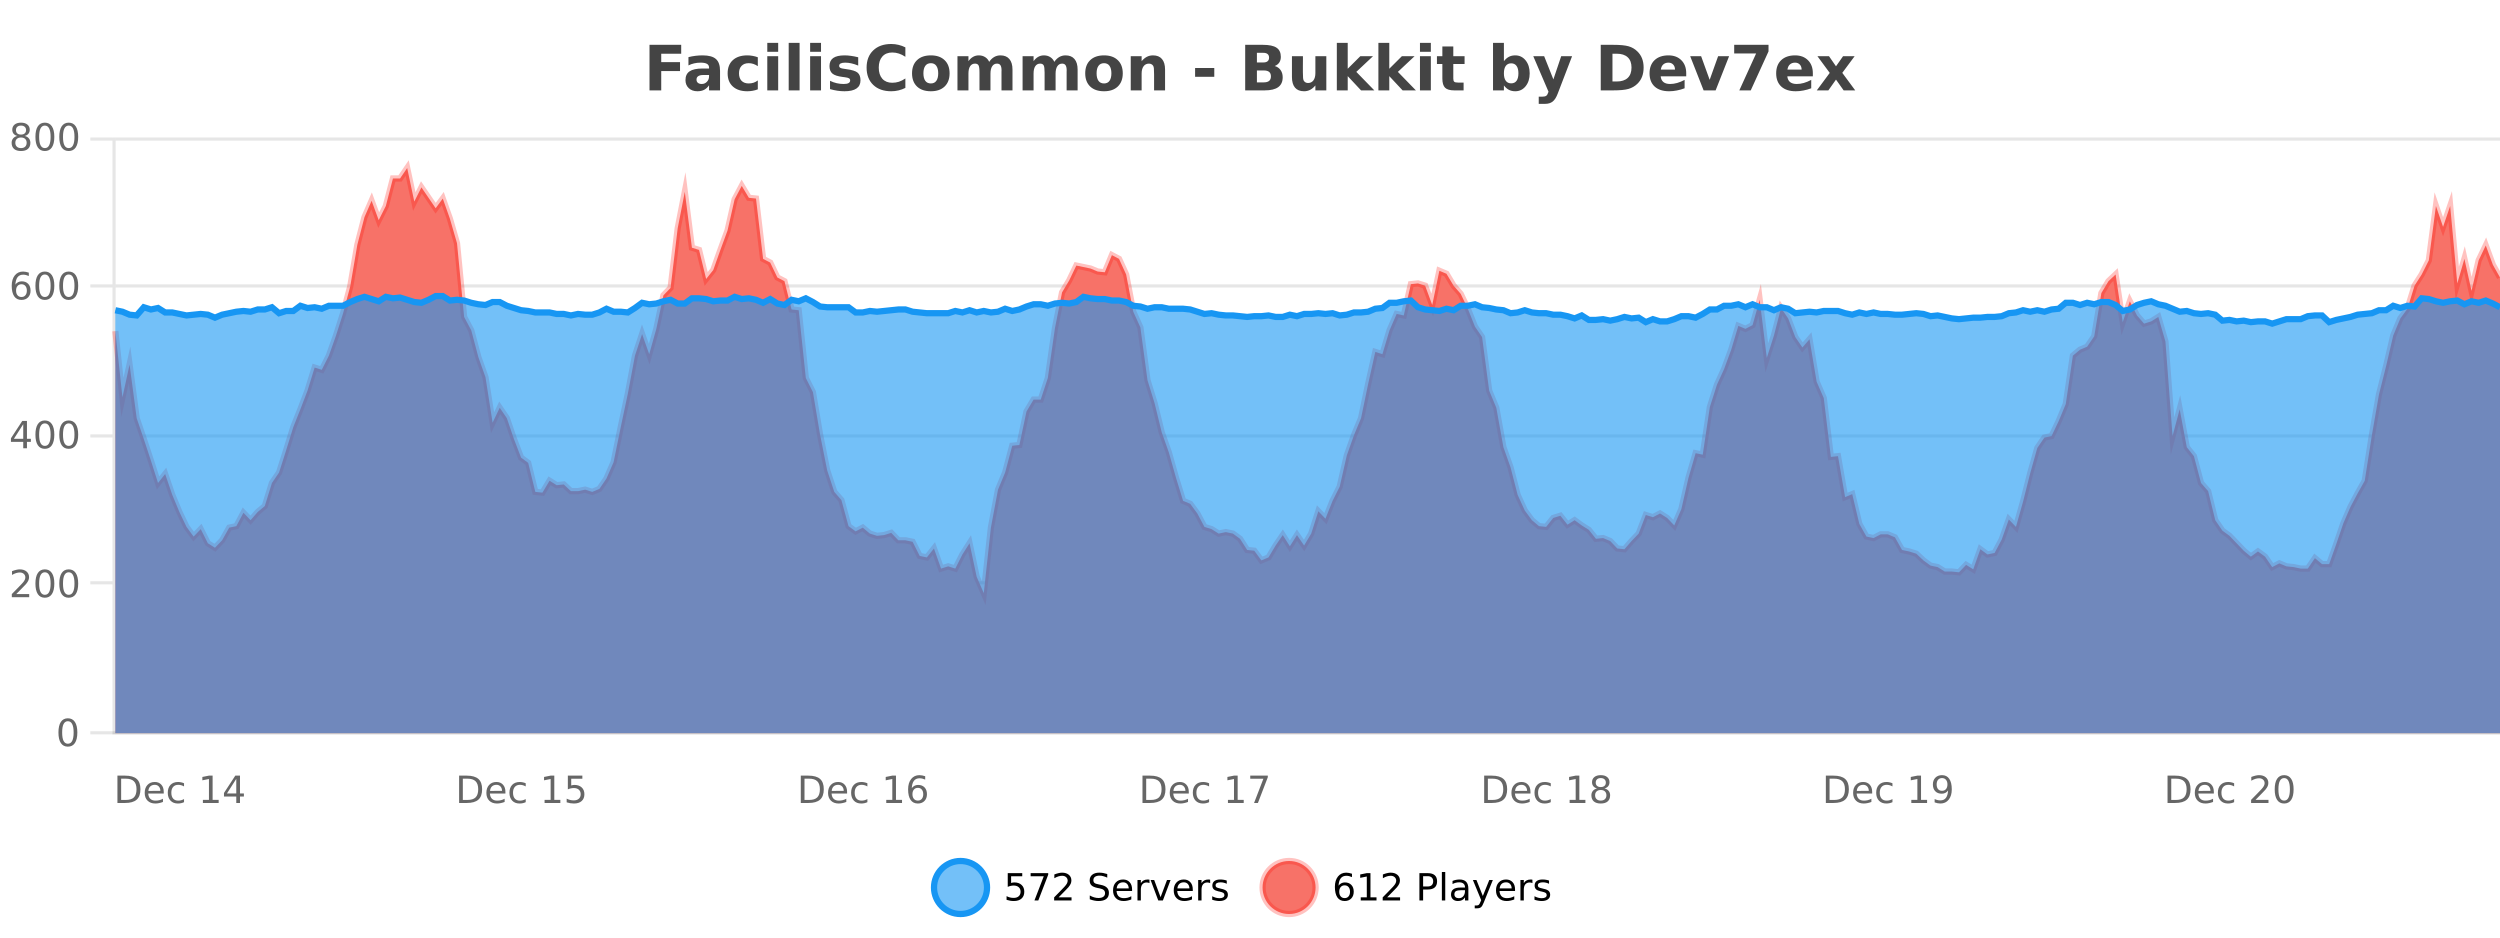 <?xml version="1.0" encoding="UTF-8"?>
<svg xmlns="http://www.w3.org/2000/svg" xmlns:xlink="http://www.w3.org/1999/xlink" width="800pt" height="300pt" viewBox="0 0 800 300" version="1.1">
<defs>
<clipPath id="clip1">
  <path d="M 270 263 L 345 263 L 345 300 L 270 300 Z M 270 263 "/>
</clipPath>
<clipPath id="clip2">
  <path d="M 375 263 L 450 263 L 450 300 L 375 300 Z M 375 263 "/>
</clipPath>
<clipPath id="clip3">
  <path d="M 36.906 53 L 800 53 L 800 234.602 L 36.906 234.602 Z M 36.906 53 "/>
</clipPath>
<clipPath id="clip4">
  <path d="M 35.906 43 L 800 43 L 800 219 L 35.906 219 Z M 35.906 43 "/>
</clipPath>
<clipPath id="clip5">
  <path d="M 36.906 94 L 800 94 L 800 234.602 L 36.906 234.602 Z M 36.906 94 "/>
</clipPath>
<clipPath id="clip6">
  <path d="M 35.906 66 L 800 66 L 800 132 L 35.906 132 Z M 35.906 66 "/>
</clipPath>
</defs>
<g id="surface1092271">
<rect x="0" y="0" width="800" height="300" style="fill:rgb(100%,100%,100%);fill-opacity:1;stroke:none;"/>
<path style="fill:none;stroke-width:1;stroke-linecap:butt;stroke-linejoin:miter;stroke:rgb(0%,0%,0%);stroke-opacity:0.098;stroke-miterlimit:10;" d="M 37 234.5 L 800 234.5 "/>
<path style="fill:none;stroke-width:1;stroke-linecap:butt;stroke-linejoin:miter;stroke:rgb(0%,0%,0%);stroke-opacity:0.098;stroke-miterlimit:10;" d="M 28.906 234.5 L 36 234.5 "/>
<path style="fill:none;stroke-width:1;stroke-linecap:butt;stroke-linejoin:miter;stroke:rgb(0%,0%,0%);stroke-opacity:0.098;stroke-miterlimit:10;" d="M 37 186.5 L 800 186.5 "/>
<path style="fill:none;stroke-width:1;stroke-linecap:butt;stroke-linejoin:miter;stroke:rgb(0%,0%,0%);stroke-opacity:0.098;stroke-miterlimit:10;" d="M 28.906 186.5 L 36 186.5 "/>
<path style="fill:none;stroke-width:1;stroke-linecap:butt;stroke-linejoin:miter;stroke:rgb(0%,0%,0%);stroke-opacity:0.098;stroke-miterlimit:10;" d="M 37 139.5 L 800 139.5 "/>
<path style="fill:none;stroke-width:1;stroke-linecap:butt;stroke-linejoin:miter;stroke:rgb(0%,0%,0%);stroke-opacity:0.098;stroke-miterlimit:10;" d="M 28.906 139.5 L 36 139.5 "/>
<path style="fill:none;stroke-width:1;stroke-linecap:butt;stroke-linejoin:miter;stroke:rgb(0%,0%,0%);stroke-opacity:0.098;stroke-miterlimit:10;" d="M 37 91.5 L 800 91.5 "/>
<path style="fill:none;stroke-width:1;stroke-linecap:butt;stroke-linejoin:miter;stroke:rgb(0%,0%,0%);stroke-opacity:0.098;stroke-miterlimit:10;" d="M 28.906 91.5 L 36 91.5 "/>
<path style="fill:none;stroke-width:1;stroke-linecap:butt;stroke-linejoin:miter;stroke:rgb(0%,0%,0%);stroke-opacity:0.098;stroke-miterlimit:10;" d="M 37 44.5 L 800 44.5 "/>
<path style="fill:none;stroke-width:1;stroke-linecap:butt;stroke-linejoin:miter;stroke:rgb(0%,0%,0%);stroke-opacity:0.098;stroke-miterlimit:10;" d="M 28.906 44.5 L 36 44.5 "/>
<path style=" stroke:none;fill-rule:nonzero;fill:rgb(9.02%,58.824%,95.294%);fill-opacity:0.6;" d="M 315.852 284 C 315.852 288.688 312.055 292.484 307.367 292.484 C 302.684 292.484 298.883 288.688 298.883 284 C 298.883 279.312 302.684 275.516 307.367 275.516 C 312.055 275.516 315.852 279.312 315.852 284 Z M 315.852 284 "/>
<g clip-path="url(#clip1)" clip-rule="nonzero">
<path style="fill:none;stroke-width:2;stroke-linecap:butt;stroke-linejoin:miter;stroke:rgb(9.02%,58.824%,95.294%);stroke-opacity:1;stroke-miterlimit:10;" d="M 315.852 284 C 315.852 288.688 312.055 292.484 307.367 292.484 C 302.684 292.484 298.883 288.688 298.883 284 C 298.883 279.312 302.684 275.516 307.367 275.516 C 312.055 275.516 315.852 279.312 315.852 284 Z M 315.852 284 "/>
</g>
<path style=" stroke:none;fill-rule:nonzero;fill:rgb(0%,0%,0%);fill-opacity:1;" d="M 322.477 279.406 L 327.117 279.406 L 327.117 280.406 L 323.555 280.406 L 323.555 282.547 C 323.73 282.484 323.902 282.445 324.07 282.422 C 324.246 282.391 324.418 282.375 324.586 282.375 C 325.562 282.375 326.34 282.648 326.914 283.188 C 327.484 283.719 327.773 284.438 327.773 285.344 C 327.773 286.293 327.477 287.027 326.883 287.547 C 326.297 288.07 325.477 288.328 324.414 288.328 C 324.039 288.328 323.656 288.297 323.273 288.234 C 322.898 288.172 322.508 288.078 322.102 287.953 L 322.102 286.766 C 322.453 286.953 322.82 287.094 323.195 287.188 C 323.57 287.281 323.965 287.328 324.383 287.328 C 325.059 287.328 325.594 287.152 325.992 286.797 C 326.387 286.445 326.586 285.961 326.586 285.344 C 326.586 284.742 326.387 284.262 325.992 283.906 C 325.594 283.555 325.059 283.375 324.383 283.375 C 324.07 283.375 323.75 283.414 323.43 283.484 C 323.117 283.547 322.797 283.652 322.477 283.797 Z M 329.801 279.406 L 335.426 279.406 L 335.426 279.906 L 332.254 288.156 L 331.02 288.156 L 334.004 280.406 L 329.801 280.406 Z M 338.75 287.156 L 342.891 287.156 L 342.891 288.156 L 337.328 288.156 L 337.328 287.156 C 337.773 286.699 338.383 286.078 339.156 285.297 C 339.938 284.508 340.426 283.996 340.625 283.766 C 341.008 283.352 341.273 282.996 341.422 282.703 C 341.578 282.402 341.656 282.109 341.656 281.828 C 341.656 281.359 341.488 280.98 341.156 280.688 C 340.832 280.398 340.41 280.25 339.891 280.25 C 339.516 280.25 339.117 280.312 338.703 280.438 C 338.297 280.562 337.859 280.762 337.391 281.031 L 337.391 279.828 C 337.867 279.641 338.312 279.5 338.719 279.406 C 339.133 279.305 339.516 279.25 339.859 279.25 C 340.766 279.25 341.488 279.48 342.031 279.938 C 342.57 280.387 342.844 280.992 342.844 281.75 C 342.844 282.105 342.773 282.445 342.641 282.766 C 342.504 283.09 342.258 283.469 341.906 283.906 C 341.801 284.023 341.488 284.352 340.969 284.891 C 340.445 285.434 339.707 286.188 338.75 287.156 Z M 354.32 279.688 L 354.32 280.844 C 353.871 280.637 353.445 280.48 353.039 280.375 C 352.641 280.262 352.262 280.203 351.898 280.203 C 351.25 280.203 350.75 280.328 350.398 280.578 C 350.055 280.828 349.883 281.188 349.883 281.656 C 349.883 282.043 349.996 282.336 350.227 282.531 C 350.453 282.73 350.898 282.887 351.555 283 L 352.258 283.156 C 353.141 283.324 353.793 283.621 354.211 284.047 C 354.637 284.465 354.852 285.027 354.852 285.734 C 354.852 286.59 354.562 287.234 353.992 287.672 C 353.43 288.109 352.594 288.328 351.492 288.328 C 351.086 288.328 350.648 288.281 350.18 288.188 C 349.711 288.094 349.227 287.953 348.727 287.766 L 348.727 286.547 C 349.203 286.82 349.672 287.023 350.133 287.156 C 350.602 287.293 351.055 287.359 351.492 287.359 C 352.168 287.359 352.688 287.23 353.055 286.969 C 353.43 286.699 353.617 286.32 353.617 285.828 C 353.617 285.402 353.48 285.07 353.211 284.828 C 352.949 284.578 352.516 284.398 351.914 284.281 L 351.195 284.141 C 350.309 283.965 349.668 283.688 349.273 283.312 C 348.887 282.938 348.695 282.418 348.695 281.75 C 348.695 280.969 348.965 280.359 349.508 279.922 C 350.047 279.477 350.797 279.25 351.758 279.25 C 352.172 279.25 352.59 279.289 353.008 279.359 C 353.434 279.434 353.871 279.543 354.32 279.688 Z M 362.266 284.609 L 362.266 285.125 L 357.297 285.125 C 357.348 285.875 357.57 286.445 357.969 286.828 C 358.375 287.215 358.93 287.406 359.641 287.406 C 360.055 287.406 360.457 287.359 360.844 287.266 C 361.238 287.164 361.629 287.008 362.016 286.797 L 362.016 287.828 C 361.617 287.984 361.219 288.105 360.812 288.188 C 360.406 288.281 359.992 288.328 359.578 288.328 C 358.535 288.328 357.707 288.027 357.094 287.422 C 356.477 286.809 356.172 285.98 356.172 284.938 C 356.172 283.867 356.461 283.016 357.047 282.391 C 357.629 281.758 358.41 281.438 359.391 281.438 C 360.273 281.438 360.973 281.727 361.484 282.297 C 362.004 282.859 362.266 283.633 362.266 284.609 Z M 361.188 284.281 C 361.176 283.699 361.008 283.23 360.688 282.875 C 360.363 282.523 359.938 282.344 359.406 282.344 C 358.801 282.344 358.316 282.516 357.953 282.859 C 357.598 283.203 357.395 283.684 357.344 284.297 Z M 367.836 282.594 C 367.711 282.531 367.574 282.484 367.43 282.453 C 367.293 282.414 367.137 282.391 366.961 282.391 C 366.355 282.391 365.887 282.59 365.555 282.984 C 365.23 283.383 365.07 283.953 365.07 284.703 L 365.07 288.156 L 363.992 288.156 L 363.992 281.594 L 365.07 281.594 L 365.07 282.609 C 365.297 282.215 365.594 281.922 365.961 281.734 C 366.324 281.539 366.766 281.438 367.289 281.438 C 367.359 281.438 367.438 281.445 367.523 281.453 C 367.617 281.465 367.715 281.48 367.82 281.5 Z M 368.195 281.594 L 369.336 281.594 L 371.383 287.094 L 373.445 281.594 L 374.586 281.594 L 372.117 288.156 L 370.648 288.156 Z M 381.688 284.609 L 381.688 285.125 L 376.719 285.125 C 376.77 285.875 376.992 286.445 377.391 286.828 C 377.797 287.215 378.352 287.406 379.062 287.406 C 379.477 287.406 379.879 287.359 380.266 287.266 C 380.66 287.164 381.051 287.008 381.438 286.797 L 381.438 287.828 C 381.039 287.984 380.641 288.105 380.234 288.188 C 379.828 288.281 379.414 288.328 379 288.328 C 377.957 288.328 377.129 288.027 376.516 287.422 C 375.898 286.809 375.594 285.98 375.594 284.938 C 375.594 283.867 375.883 283.016 376.469 282.391 C 377.051 281.758 377.832 281.438 378.812 281.438 C 379.695 281.438 380.395 281.727 380.906 282.297 C 381.426 282.859 381.688 283.633 381.688 284.609 Z M 380.609 284.281 C 380.598 283.699 380.43 283.23 380.109 282.875 C 379.785 282.523 379.359 282.344 378.828 282.344 C 378.223 282.344 377.738 282.516 377.375 282.859 C 377.02 283.203 376.816 283.684 376.766 284.297 Z M 387.258 282.594 C 387.133 282.531 386.996 282.484 386.852 282.453 C 386.715 282.414 386.559 282.391 386.383 282.391 C 385.777 282.391 385.309 282.59 384.977 282.984 C 384.652 283.383 384.492 283.953 384.492 284.703 L 384.492 288.156 L 383.414 288.156 L 383.414 281.594 L 384.492 281.594 L 384.492 282.609 C 384.719 282.215 385.016 281.922 385.383 281.734 C 385.746 281.539 386.188 281.438 386.711 281.438 C 386.781 281.438 386.859 281.445 386.945 281.453 C 387.039 281.465 387.137 281.48 387.242 281.5 Z M 392.562 281.781 L 392.562 282.812 C 392.258 282.656 391.941 282.543 391.609 282.469 C 391.285 282.387 390.945 282.344 390.594 282.344 C 390.062 282.344 389.66 282.43 389.391 282.594 C 389.117 282.75 388.984 282.996 388.984 283.328 C 388.984 283.578 389.078 283.777 389.266 283.922 C 389.461 284.059 389.852 284.188 390.438 284.312 L 390.797 284.406 C 391.566 284.562 392.113 284.793 392.438 285.094 C 392.758 285.398 392.922 285.812 392.922 286.344 C 392.922 286.961 392.676 287.445 392.188 287.797 C 391.707 288.152 391.047 288.328 390.203 288.328 C 389.848 288.328 389.477 288.289 389.094 288.219 C 388.719 288.156 388.32 288.059 387.906 287.922 L 387.906 286.797 C 388.301 287.008 388.691 287.164 389.078 287.266 C 389.461 287.371 389.848 287.422 390.234 287.422 C 390.734 287.422 391.117 287.34 391.391 287.172 C 391.672 286.996 391.812 286.746 391.812 286.422 C 391.812 286.133 391.711 285.906 391.516 285.75 C 391.316 285.594 390.883 285.445 390.219 285.297 L 389.844 285.219 C 389.176 285.074 388.691 284.855 388.391 284.562 C 388.098 284.273 387.953 283.875 387.953 283.375 C 387.953 282.75 388.172 282.273 388.609 281.938 C 389.047 281.605 389.664 281.438 390.469 281.438 C 390.863 281.438 391.238 281.469 391.594 281.531 C 391.945 281.586 392.27 281.668 392.562 281.781 Z M 317.367 277.016 "/>
<path style=" stroke:none;fill-rule:nonzero;fill:rgb(96.863%,44.706%,40.784%);fill-opacity:1;" d="M 420.988 284 C 420.988 288.688 417.191 292.484 412.504 292.484 C 407.82 292.484 404.02 288.688 404.02 284 C 404.02 279.312 407.82 275.516 412.504 275.516 C 417.191 275.516 420.988 279.312 420.988 284 Z M 420.988 284 "/>
<g clip-path="url(#clip2)" clip-rule="nonzero">
<path style="fill:none;stroke-width:2;stroke-linecap:butt;stroke-linejoin:miter;stroke:rgb(100%,4.706%,0%);stroke-opacity:0.247;stroke-miterlimit:10;" d="M 420.988 284 C 420.988 288.688 417.191 292.484 412.504 292.484 C 407.82 292.484 404.02 288.688 404.02 284 C 404.02 279.312 407.82 275.516 412.504 275.516 C 417.191 275.516 420.988 279.312 420.988 284 Z M 420.988 284 "/>
</g>
<path style=" stroke:none;fill-rule:nonzero;fill:rgb(0%,0%,0%);fill-opacity:1;" d="M 430.289 283.312 C 429.758 283.312 429.336 283.496 429.023 283.859 C 428.711 284.227 428.555 284.719 428.555 285.344 C 428.555 285.98 428.711 286.48 429.023 286.844 C 429.336 287.211 429.758 287.391 430.289 287.391 C 430.82 287.391 431.234 287.211 431.539 286.844 C 431.852 286.48 432.008 285.98 432.008 285.344 C 432.008 284.719 431.852 284.227 431.539 283.859 C 431.234 283.496 430.82 283.312 430.289 283.312 Z M 432.633 279.594 L 432.633 280.672 C 432.328 280.539 432.027 280.434 431.727 280.359 C 431.422 280.289 431.125 280.25 430.836 280.25 C 430.055 280.25 429.453 280.516 429.039 281.047 C 428.633 281.57 428.398 282.359 428.336 283.422 C 428.562 283.09 428.852 282.836 429.195 282.656 C 429.547 282.469 429.934 282.375 430.352 282.375 C 431.227 282.375 431.918 282.641 432.43 283.172 C 432.938 283.703 433.195 284.43 433.195 285.344 C 433.195 286.25 432.93 286.977 432.398 287.516 C 431.867 288.059 431.164 288.328 430.289 288.328 C 429.266 288.328 428.492 287.945 427.961 287.172 C 427.43 286.391 427.164 285.266 427.164 283.797 C 427.164 282.414 427.492 281.309 428.148 280.484 C 428.805 279.664 429.684 279.25 430.789 279.25 C 431.078 279.25 431.375 279.281 431.68 279.344 C 431.98 279.398 432.297 279.48 432.633 279.594 Z M 435.438 287.156 L 437.375 287.156 L 437.375 280.484 L 435.266 280.906 L 435.266 279.828 L 437.359 279.406 L 438.547 279.406 L 438.547 287.156 L 440.484 287.156 L 440.484 288.156 L 435.438 288.156 Z M 443.883 287.156 L 448.023 287.156 L 448.023 288.156 L 442.461 288.156 L 442.461 287.156 C 442.906 286.699 443.516 286.078 444.289 285.297 C 445.07 284.508 445.559 283.996 445.758 283.766 C 446.141 283.352 446.406 282.996 446.555 282.703 C 446.711 282.402 446.789 282.109 446.789 281.828 C 446.789 281.359 446.621 280.98 446.289 280.688 C 445.965 280.398 445.543 280.25 445.023 280.25 C 444.648 280.25 444.25 280.312 443.836 280.438 C 443.43 280.562 442.992 280.762 442.523 281.031 L 442.523 279.828 C 443 279.641 443.445 279.5 443.852 279.406 C 444.266 279.305 444.648 279.25 444.992 279.25 C 445.898 279.25 446.621 279.48 447.164 279.938 C 447.703 280.387 447.977 280.992 447.977 281.75 C 447.977 282.105 447.906 282.445 447.773 282.766 C 447.637 283.09 447.391 283.469 447.039 283.906 C 446.934 284.023 446.621 284.352 446.102 284.891 C 445.578 285.434 444.84 286.188 443.883 287.156 Z M 455.398 280.375 L 455.398 283.672 L 456.883 283.672 C 457.434 283.672 457.859 283.531 458.164 283.25 C 458.465 282.961 458.617 282.547 458.617 282.016 C 458.617 281.496 458.465 281.094 458.164 280.812 C 457.859 280.523 457.434 280.375 456.883 280.375 Z M 454.211 279.406 L 456.883 279.406 C 457.871 279.406 458.617 279.633 459.117 280.078 C 459.617 280.516 459.867 281.164 459.867 282.016 C 459.867 282.883 459.617 283.539 459.117 283.984 C 458.617 284.422 457.871 284.641 456.883 284.641 L 455.398 284.641 L 455.398 288.156 L 454.211 288.156 Z M 461.398 279.031 L 462.477 279.031 L 462.477 288.156 L 461.398 288.156 Z M 467.719 284.859 C 466.852 284.859 466.25 284.961 465.906 285.156 C 465.57 285.355 465.406 285.695 465.406 286.172 C 465.406 286.559 465.531 286.867 465.781 287.094 C 466.039 287.312 466.383 287.422 466.812 287.422 C 467.414 287.422 467.895 287.215 468.25 286.797 C 468.613 286.371 468.797 285.805 468.797 285.094 L 468.797 284.859 Z M 469.875 284.406 L 469.875 288.156 L 468.797 288.156 L 468.797 287.156 C 468.547 287.555 468.238 287.852 467.875 288.047 C 467.508 288.234 467.062 288.328 466.531 288.328 C 465.852 288.328 465.316 288.141 464.922 287.766 C 464.523 287.383 464.328 286.875 464.328 286.25 C 464.328 285.512 464.57 284.953 465.062 284.578 C 465.562 284.203 466.301 284.016 467.281 284.016 L 468.797 284.016 L 468.797 283.906 C 468.797 283.406 468.629 283.023 468.297 282.75 C 467.973 282.48 467.52 282.344 466.938 282.344 C 466.562 282.344 466.191 282.391 465.828 282.484 C 465.473 282.578 465.133 282.715 464.812 282.891 L 464.812 281.891 C 465.207 281.734 465.586 281.621 465.953 281.547 C 466.328 281.477 466.691 281.438 467.047 281.438 C 467.992 281.438 468.703 281.684 469.172 282.172 C 469.641 282.664 469.875 283.406 469.875 284.406 Z M 474.82 288.766 C 474.516 289.547 474.219 290.055 473.93 290.297 C 473.637 290.535 473.25 290.656 472.773 290.656 L 471.914 290.656 L 471.914 289.75 L 472.539 289.75 C 472.84 289.75 473.07 289.676 473.227 289.531 C 473.391 289.395 473.574 289.066 473.773 288.547 L 473.977 288.047 L 471.32 281.594 L 472.461 281.594 L 474.508 286.719 L 476.57 281.594 L 477.711 281.594 Z M 484.812 284.609 L 484.812 285.125 L 479.844 285.125 C 479.895 285.875 480.117 286.445 480.516 286.828 C 480.922 287.215 481.477 287.406 482.188 287.406 C 482.602 287.406 483.004 287.359 483.391 287.266 C 483.785 287.164 484.176 287.008 484.562 286.797 L 484.562 287.828 C 484.164 287.984 483.766 288.105 483.359 288.188 C 482.953 288.281 482.539 288.328 482.125 288.328 C 481.082 288.328 480.254 288.027 479.641 287.422 C 479.023 286.809 478.719 285.98 478.719 284.938 C 478.719 283.867 479.008 283.016 479.594 282.391 C 480.176 281.758 480.957 281.438 481.938 281.438 C 482.82 281.438 483.52 281.727 484.031 282.297 C 484.551 282.859 484.812 283.633 484.812 284.609 Z M 483.734 284.281 C 483.723 283.699 483.555 283.23 483.234 282.875 C 482.91 282.523 482.484 282.344 481.953 282.344 C 481.348 282.344 480.863 282.516 480.5 282.859 C 480.145 283.203 479.941 283.684 479.891 284.297 Z M 490.383 282.594 C 490.258 282.531 490.121 282.484 489.977 282.453 C 489.84 282.414 489.684 282.391 489.508 282.391 C 488.902 282.391 488.434 282.59 488.102 282.984 C 487.777 283.383 487.617 283.953 487.617 284.703 L 487.617 288.156 L 486.539 288.156 L 486.539 281.594 L 487.617 281.594 L 487.617 282.609 C 487.844 282.215 488.141 281.922 488.508 281.734 C 488.871 281.539 489.312 281.438 489.836 281.438 C 489.906 281.438 489.984 281.445 490.07 281.453 C 490.164 281.465 490.262 281.48 490.367 281.5 Z M 495.691 281.781 L 495.691 282.812 C 495.387 282.656 495.07 282.543 494.738 282.469 C 494.414 282.387 494.074 282.344 493.723 282.344 C 493.191 282.344 492.789 282.43 492.52 282.594 C 492.246 282.75 492.113 282.996 492.113 283.328 C 492.113 283.578 492.207 283.777 492.395 283.922 C 492.59 284.059 492.98 284.188 493.566 284.312 L 493.926 284.406 C 494.695 284.562 495.242 284.793 495.566 285.094 C 495.887 285.398 496.051 285.812 496.051 286.344 C 496.051 286.961 495.805 287.445 495.316 287.797 C 494.836 288.152 494.176 288.328 493.332 288.328 C 492.977 288.328 492.605 288.289 492.223 288.219 C 491.848 288.156 491.449 288.059 491.035 287.922 L 491.035 286.797 C 491.43 287.008 491.82 287.164 492.207 287.266 C 492.59 287.371 492.977 287.422 493.363 287.422 C 493.863 287.422 494.246 287.34 494.52 287.172 C 494.801 286.996 494.941 286.746 494.941 286.422 C 494.941 286.133 494.84 285.906 494.645 285.75 C 494.445 285.594 494.012 285.445 493.348 285.297 L 492.973 285.219 C 492.305 285.074 491.82 284.855 491.52 284.562 C 491.227 284.273 491.082 283.875 491.082 283.375 C 491.082 282.75 491.301 282.273 491.738 281.938 C 492.176 281.605 492.793 281.438 493.598 281.438 C 493.992 281.438 494.367 281.469 494.723 281.531 C 495.074 281.586 495.398 281.668 495.691 281.781 Z M 422.504 277.016 "/>
<path style=" stroke:none;fill-rule:nonzero;fill:rgb(26.667%,26.667%,26.667%);fill-opacity:1;" d="M 207.844 14.344 L 217.984 14.344 L 217.984 17.188 L 211.594 17.188 L 211.594 19.891 L 217.609 19.891 L 217.609 22.734 L 211.594 22.734 L 211.594 28.922 L 207.844 28.922 Z M 225.07 24 C 224.34 24 223.793 24.125 223.43 24.375 C 223.062 24.617 222.883 24.98 222.883 25.469 C 222.883 25.906 223.027 26.25 223.32 26.5 C 223.621 26.75 224.031 26.875 224.555 26.875 C 225.211 26.875 225.762 26.641 226.211 26.172 C 226.668 25.703 226.898 25.117 226.898 24.406 L 226.898 24 Z M 230.414 22.688 L 230.414 28.922 L 226.898 28.922 L 226.898 27.297 C 226.43 27.965 225.898 28.449 225.305 28.75 C 224.719 29.051 224.008 29.203 223.164 29.203 C 222.039 29.203 221.121 28.875 220.414 28.219 C 219.703 27.555 219.352 26.695 219.352 25.641 C 219.352 24.359 219.789 23.422 220.664 22.828 C 221.547 22.227 222.938 21.922 224.836 21.922 L 226.898 21.922 L 226.898 21.641 C 226.898 21.09 226.68 20.688 226.242 20.438 C 225.805 20.18 225.121 20.047 224.195 20.047 C 223.445 20.047 222.746 20.125 222.102 20.281 C 221.453 20.43 220.855 20.648 220.305 20.938 L 220.305 18.281 C 221.055 18.094 221.805 17.953 222.555 17.859 C 223.312 17.766 224.074 17.719 224.836 17.719 C 226.805 17.719 228.227 18.109 229.102 18.891 C 229.977 19.664 230.414 20.93 230.414 22.688 Z M 242.5 18.328 L 242.5 21.172 C 242.031 20.852 241.555 20.609 241.078 20.453 C 240.598 20.297 240.098 20.219 239.578 20.219 C 238.609 20.219 237.848 20.508 237.297 21.078 C 236.754 21.641 236.484 22.438 236.484 23.469 C 236.484 24.492 236.754 25.289 237.297 25.859 C 237.848 26.422 238.609 26.703 239.578 26.703 C 240.129 26.703 240.648 26.625 241.141 26.469 C 241.629 26.305 242.082 26.059 242.5 25.734 L 242.5 28.594 C 241.957 28.805 241.406 28.953 240.844 29.047 C 240.281 29.148 239.711 29.203 239.141 29.203 C 237.172 29.203 235.629 28.699 234.516 27.688 C 233.398 26.68 232.844 25.273 232.844 23.469 C 232.844 21.656 233.398 20.246 234.516 19.234 C 235.629 18.227 237.172 17.719 239.141 17.719 C 239.711 17.719 240.273 17.773 240.828 17.875 C 241.391 17.969 241.945 18.121 242.5 18.328 Z M 245.531 17.984 L 249.016 17.984 L 249.016 28.922 L 245.531 28.922 Z M 245.531 13.719 L 249.016 13.719 L 249.016 16.578 L 245.531 16.578 Z M 252.383 13.719 L 255.867 13.719 L 255.867 28.922 L 252.383 28.922 Z M 259.242 17.984 L 262.727 17.984 L 262.727 28.922 L 259.242 28.922 Z M 259.242 13.719 L 262.727 13.719 L 262.727 16.578 L 259.242 16.578 Z M 274.625 18.328 L 274.625 20.984 C 273.883 20.672 273.164 20.438 272.469 20.281 C 271.77 20.125 271.109 20.047 270.484 20.047 C 269.828 20.047 269.336 20.133 269.016 20.297 C 268.691 20.465 268.531 20.719 268.531 21.062 C 268.531 21.344 268.648 21.559 268.891 21.703 C 269.141 21.852 269.578 21.961 270.203 22.031 L 270.828 22.125 C 272.617 22.355 273.82 22.73 274.438 23.25 C 275.051 23.773 275.359 24.59 275.359 25.703 C 275.359 26.871 274.926 27.746 274.062 28.328 C 273.207 28.914 271.93 29.203 270.234 29.203 C 269.504 29.203 268.754 29.145 267.984 29.031 C 267.211 28.918 266.422 28.746 265.609 28.516 L 265.609 25.859 C 266.305 26.203 267.02 26.461 267.75 26.625 C 268.477 26.793 269.223 26.875 269.984 26.875 C 270.672 26.875 271.188 26.781 271.531 26.594 C 271.875 26.406 272.047 26.125 272.047 25.75 C 272.047 25.438 271.926 25.211 271.688 25.062 C 271.445 24.906 270.973 24.789 270.266 24.703 L 269.656 24.625 C 268.094 24.43 267 24.07 266.375 23.547 C 265.75 23.016 265.438 22.215 265.438 21.141 C 265.438 19.984 265.832 19.125 266.625 18.562 C 267.426 18 268.645 17.719 270.281 17.719 C 270.926 17.719 271.602 17.773 272.312 17.875 C 273.02 17.969 273.789 18.121 274.625 18.328 Z M 289.719 28.125 C 289.02 28.48 288.297 28.746 287.547 28.922 C 286.805 29.109 286.023 29.203 285.203 29.203 C 282.773 29.203 280.852 28.527 279.438 27.172 C 278.02 25.809 277.312 23.965 277.312 21.641 C 277.312 19.32 278.02 17.48 279.438 16.125 C 280.852 14.762 282.773 14.078 285.203 14.078 C 286.023 14.078 286.805 14.172 287.547 14.359 C 288.297 14.539 289.02 14.805 289.719 15.156 L 289.719 18.172 C 289.02 17.703 288.332 17.359 287.656 17.141 C 286.977 16.914 286.266 16.797 285.516 16.797 C 284.172 16.797 283.113 17.23 282.344 18.094 C 281.582 18.949 281.203 20.133 281.203 21.641 C 281.203 23.152 281.582 24.34 282.344 25.203 C 283.113 26.059 284.172 26.484 285.516 26.484 C 286.266 26.484 286.977 26.375 287.656 26.156 C 288.332 25.93 289.02 25.578 289.719 25.109 Z M 297.883 20.219 C 297.102 20.219 296.508 20.5 296.102 21.062 C 295.695 21.617 295.492 22.418 295.492 23.469 C 295.492 24.512 295.695 25.312 296.102 25.875 C 296.508 26.43 297.102 26.703 297.883 26.703 C 298.641 26.703 299.219 26.43 299.617 25.875 C 300.023 25.312 300.227 24.512 300.227 23.469 C 300.227 22.418 300.023 21.617 299.617 21.062 C 299.219 20.5 298.641 20.219 297.883 20.219 Z M 297.883 17.719 C 299.758 17.719 301.219 18.23 302.273 19.25 C 303.336 20.262 303.867 21.668 303.867 23.469 C 303.867 25.262 303.336 26.668 302.273 27.688 C 301.219 28.699 299.758 29.203 297.883 29.203 C 295.984 29.203 294.508 28.699 293.445 27.688 C 292.383 26.668 291.852 25.262 291.852 23.469 C 291.852 21.668 292.383 20.262 293.445 19.25 C 294.508 18.23 295.984 17.719 297.883 17.719 Z M 316.543 19.797 C 316.988 19.121 317.516 18.605 318.121 18.25 C 318.734 17.898 319.406 17.719 320.137 17.719 C 321.387 17.719 322.34 18.109 322.996 18.891 C 323.66 19.664 323.996 20.789 323.996 22.266 L 323.996 28.922 L 320.48 28.922 L 320.48 23.219 C 320.48 23.137 320.48 23.047 320.48 22.953 C 320.488 22.859 320.496 22.73 320.496 22.562 C 320.496 21.793 320.379 21.234 320.152 20.891 C 319.922 20.539 319.551 20.359 319.043 20.359 C 318.387 20.359 317.875 20.637 317.512 21.188 C 317.145 21.73 316.957 22.516 316.949 23.547 L 316.949 28.922 L 313.434 28.922 L 313.434 23.219 C 313.434 22.012 313.328 21.234 313.121 20.891 C 312.91 20.539 312.543 20.359 312.012 20.359 C 311.332 20.359 310.812 20.637 310.449 21.188 C 310.082 21.73 309.902 22.516 309.902 23.547 L 309.902 28.922 L 306.387 28.922 L 306.387 17.984 L 309.902 17.984 L 309.902 19.578 C 310.34 18.965 310.832 18.5 311.387 18.188 C 311.938 17.875 312.551 17.719 313.23 17.719 C 313.98 17.719 314.645 17.902 315.23 18.266 C 315.812 18.633 316.25 19.141 316.543 19.797 Z M 337.383 19.797 C 337.828 19.121 338.355 18.605 338.961 18.25 C 339.574 17.898 340.246 17.719 340.977 17.719 C 342.227 17.719 343.18 18.109 343.836 18.891 C 344.5 19.664 344.836 20.789 344.836 22.266 L 344.836 28.922 L 341.32 28.922 L 341.32 23.219 C 341.32 23.137 341.32 23.047 341.32 22.953 C 341.328 22.859 341.336 22.73 341.336 22.562 C 341.336 21.793 341.219 21.234 340.992 20.891 C 340.762 20.539 340.391 20.359 339.883 20.359 C 339.227 20.359 338.715 20.637 338.352 21.188 C 337.984 21.73 337.797 22.516 337.789 23.547 L 337.789 28.922 L 334.273 28.922 L 334.273 23.219 C 334.273 22.012 334.168 21.234 333.961 20.891 C 333.75 20.539 333.383 20.359 332.852 20.359 C 332.172 20.359 331.652 20.637 331.289 21.188 C 330.922 21.73 330.742 22.516 330.742 23.547 L 330.742 28.922 L 327.227 28.922 L 327.227 17.984 L 330.742 17.984 L 330.742 19.578 C 331.18 18.965 331.672 18.5 332.227 18.188 C 332.777 17.875 333.391 17.719 334.07 17.719 C 334.82 17.719 335.484 17.902 336.07 18.266 C 336.652 18.633 337.09 19.141 337.383 19.797 Z M 353.301 20.219 C 352.52 20.219 351.926 20.5 351.52 21.062 C 351.113 21.617 350.91 22.418 350.91 23.469 C 350.91 24.512 351.113 25.312 351.52 25.875 C 351.926 26.43 352.52 26.703 353.301 26.703 C 354.059 26.703 354.637 26.43 355.035 25.875 C 355.441 25.312 355.645 24.512 355.645 23.469 C 355.645 22.418 355.441 21.617 355.035 21.062 C 354.637 20.5 354.059 20.219 353.301 20.219 Z M 353.301 17.719 C 355.176 17.719 356.637 18.23 357.691 19.25 C 358.754 20.262 359.285 21.668 359.285 23.469 C 359.285 25.262 358.754 26.668 357.691 27.688 C 356.637 28.699 355.176 29.203 353.301 29.203 C 351.402 29.203 349.926 28.699 348.863 27.688 C 347.801 26.668 347.27 25.262 347.27 23.469 C 347.27 21.668 347.801 20.262 348.863 19.25 C 349.926 18.23 351.402 17.719 353.301 17.719 Z M 372.82 22.266 L 372.82 28.922 L 369.305 28.922 L 369.305 23.828 C 369.305 22.883 369.281 22.23 369.242 21.875 C 369.199 21.512 369.125 21.246 369.023 21.078 C 368.887 20.852 368.699 20.672 368.461 20.547 C 368.23 20.422 367.965 20.359 367.664 20.359 C 366.934 20.359 366.359 20.641 365.945 21.203 C 365.527 21.766 365.32 22.547 365.32 23.547 L 365.32 28.922 L 361.836 28.922 L 361.836 17.984 L 365.32 17.984 L 365.32 19.578 C 365.852 18.945 366.414 18.477 367.008 18.172 C 367.602 17.871 368.25 17.719 368.961 17.719 C 370.23 17.719 371.188 18.109 371.836 18.891 C 372.492 19.664 372.82 20.789 372.82 22.266 Z M 382.43 21.75 L 388.57 21.75 L 388.57 24.578 L 382.43 24.578 Z M 404.289 19.984 C 404.883 19.984 405.328 19.855 405.633 19.594 C 405.945 19.336 406.102 18.949 406.102 18.438 C 406.102 17.938 405.945 17.559 405.633 17.297 C 405.328 17.039 404.883 16.906 404.289 16.906 L 402.211 16.906 L 402.211 19.984 Z M 404.414 26.359 C 405.172 26.359 405.742 26.203 406.117 25.891 C 406.5 25.57 406.695 25.086 406.695 24.438 C 406.695 23.805 406.508 23.328 406.133 23.016 C 405.758 22.703 405.184 22.547 404.414 22.547 L 402.211 22.547 L 402.211 26.359 Z M 407.914 21.125 C 408.727 21.355 409.352 21.789 409.789 22.422 C 410.234 23.047 410.461 23.82 410.461 24.734 C 410.461 26.141 409.98 27.195 409.023 27.891 C 408.074 28.578 406.633 28.922 404.695 28.922 L 398.461 28.922 L 398.461 14.344 L 404.102 14.344 C 406.121 14.344 407.586 14.652 408.492 15.266 C 409.406 15.871 409.867 16.852 409.867 18.203 C 409.867 18.914 409.699 19.516 409.367 20.016 C 409.031 20.508 408.547 20.875 407.914 21.125 Z M 413.422 24.656 L 413.422 17.984 L 416.938 17.984 L 416.938 19.078 C 416.938 19.672 416.93 20.418 416.922 21.312 C 416.922 22.211 416.922 22.805 416.922 23.094 C 416.922 23.98 416.941 24.617 416.984 25 C 417.035 25.387 417.113 25.668 417.219 25.844 C 417.363 26.074 417.551 26.25 417.781 26.375 C 418.008 26.5 418.273 26.562 418.578 26.562 C 419.305 26.562 419.879 26.281 420.297 25.719 C 420.711 25.156 420.922 24.383 420.922 23.391 L 420.922 17.984 L 424.422 17.984 L 424.422 28.922 L 420.922 28.922 L 420.922 27.344 C 420.391 27.98 419.828 28.449 419.234 28.75 C 418.648 29.051 418.004 29.203 417.297 29.203 C 416.035 29.203 415.07 28.82 414.406 28.047 C 413.75 27.266 413.422 26.137 413.422 24.656 Z M 427.785 13.719 L 431.27 13.719 L 431.27 22 L 435.301 17.984 L 439.363 17.984 L 434.02 23 L 439.785 28.922 L 435.535 28.922 L 431.27 24.359 L 431.27 28.922 L 427.785 28.922 Z M 441.086 13.719 L 444.57 13.719 L 444.57 22 L 448.602 17.984 L 452.664 17.984 L 447.32 23 L 453.086 28.922 L 448.836 28.922 L 444.57 24.359 L 444.57 28.922 L 441.086 28.922 Z M 454.387 17.984 L 457.871 17.984 L 457.871 28.922 L 454.387 28.922 Z M 454.387 13.719 L 457.871 13.719 L 457.871 16.578 L 454.387 16.578 Z M 465.055 14.875 L 465.055 17.984 L 468.664 17.984 L 468.664 20.484 L 465.055 20.484 L 465.055 25.125 C 465.055 25.637 465.152 25.98 465.352 26.156 C 465.559 26.336 465.961 26.422 466.555 26.422 L 468.352 26.422 L 468.352 28.922 L 465.352 28.922 C 463.977 28.922 462.996 28.637 462.414 28.062 C 461.84 27.48 461.555 26.5 461.555 25.125 L 461.555 20.484 L 459.82 20.484 L 459.82 17.984 L 461.555 17.984 L 461.555 14.875 Z M 483.578 26.672 C 484.328 26.672 484.898 26.402 485.297 25.859 C 485.691 25.309 485.891 24.512 485.891 23.469 C 485.891 22.43 485.691 21.637 485.297 21.094 C 484.898 20.543 484.328 20.266 483.578 20.266 C 482.828 20.266 482.25 20.543 481.844 21.094 C 481.445 21.637 481.25 22.43 481.25 23.469 C 481.25 24.5 481.445 25.293 481.844 25.844 C 482.25 26.398 482.828 26.672 483.578 26.672 Z M 481.25 19.578 C 481.738 18.945 482.273 18.477 482.859 18.172 C 483.441 17.871 484.113 17.719 484.875 17.719 C 486.227 17.719 487.336 18.258 488.203 19.328 C 489.066 20.402 489.5 21.781 489.5 23.469 C 489.5 25.148 489.066 26.523 488.203 27.594 C 487.336 28.668 486.227 29.203 484.875 29.203 C 484.113 29.203 483.441 29.051 482.859 28.75 C 482.273 28.449 481.738 27.98 481.25 27.344 L 481.25 28.922 L 477.766 28.922 L 477.766 13.719 L 481.25 13.719 Z M 490.645 17.984 L 494.129 17.984 L 497.082 25.406 L 499.582 17.984 L 503.066 17.984 L 498.473 29.953 C 498.012 31.172 497.473 32.02 496.848 32.5 C 496.23 32.988 495.426 33.234 494.426 33.234 L 492.395 33.234 L 492.395 30.938 L 493.488 30.938 C 494.082 30.938 494.512 30.844 494.785 30.656 C 495.055 30.469 495.262 30.129 495.41 29.641 L 495.52 29.344 Z M 515.988 17.188 L 515.988 26.078 L 517.332 26.078 C 518.871 26.078 520.051 25.699 520.863 24.938 C 521.676 24.18 522.082 23.07 522.082 21.609 C 522.082 20.172 521.676 19.078 520.863 18.328 C 520.059 17.57 518.883 17.188 517.332 17.188 Z M 512.238 14.344 L 516.191 14.344 C 518.41 14.344 520.059 14.5 521.145 14.812 C 522.227 15.125 523.152 15.664 523.926 16.422 C 524.613 17.078 525.121 17.84 525.457 18.703 C 525.789 19.559 525.957 20.527 525.957 21.609 C 525.957 22.715 525.789 23.699 525.457 24.562 C 525.121 25.43 524.613 26.188 523.926 26.844 C 523.145 27.594 522.207 28.133 521.113 28.453 C 520.02 28.766 518.379 28.922 516.191 28.922 L 512.238 28.922 Z M 539.59 23.422 L 539.59 24.422 L 531.418 24.422 C 531.5 25.246 531.797 25.859 532.309 26.266 C 532.816 26.672 533.527 26.875 534.434 26.875 C 535.172 26.875 535.926 26.766 536.699 26.547 C 537.469 26.328 538.262 26 539.074 25.562 L 539.074 28.25 C 538.25 28.562 537.422 28.797 536.59 28.953 C 535.766 29.117 534.941 29.203 534.121 29.203 C 532.141 29.203 530.598 28.703 529.496 27.703 C 528.402 26.695 527.855 25.281 527.855 23.469 C 527.855 21.68 528.391 20.273 529.465 19.25 C 530.547 18.23 532.031 17.719 533.918 17.719 C 535.637 17.719 537.012 18.242 538.043 19.281 C 539.074 20.312 539.59 21.695 539.59 23.422 Z M 535.996 22.266 C 535.996 21.602 535.801 21.062 535.418 20.656 C 535.031 20.25 534.527 20.047 533.902 20.047 C 533.223 20.047 532.672 20.242 532.246 20.625 C 531.828 21 531.566 21.547 531.465 22.266 Z M 540.859 17.984 L 544.359 17.984 L 547.094 25.547 L 549.797 17.984 L 553.312 17.984 L 549 28.922 L 545.156 28.922 Z M 554.941 14.344 L 565.926 14.344 L 565.926 16.453 L 560.238 28.922 L 556.582 28.922 L 561.957 17.109 L 554.941 17.109 Z M 580.109 23.422 L 580.109 24.422 L 571.938 24.422 C 572.02 25.246 572.316 25.859 572.828 26.266 C 573.336 26.672 574.047 26.875 574.953 26.875 C 575.691 26.875 576.445 26.766 577.219 26.547 C 577.988 26.328 578.781 26 579.594 25.562 L 579.594 28.25 C 578.77 28.562 577.941 28.797 577.109 28.953 C 576.285 29.117 575.461 29.203 574.641 29.203 C 572.66 29.203 571.117 28.703 570.016 27.703 C 568.922 26.695 568.375 25.281 568.375 23.469 C 568.375 21.68 568.91 20.273 569.984 19.25 C 571.066 18.23 572.551 17.719 574.438 17.719 C 576.156 17.719 577.531 18.242 578.562 19.281 C 579.594 20.312 580.109 21.695 580.109 23.422 Z M 576.516 22.266 C 576.516 21.602 576.32 21.062 575.938 20.656 C 575.551 20.25 575.047 20.047 574.422 20.047 C 573.742 20.047 573.191 20.242 572.766 20.625 C 572.348 21 572.086 21.547 571.984 22.266 Z M 585.516 23.328 L 581.578 17.984 L 585.281 17.984 L 587.516 21.219 L 589.781 17.984 L 593.484 17.984 L 589.531 23.312 L 593.672 28.922 L 589.969 28.922 L 587.516 25.469 L 585.078 28.922 L 581.375 28.922 Z M 206 10.359 "/>
<path style="fill:none;stroke-width:1;stroke-linecap:butt;stroke-linejoin:miter;stroke:rgb(0%,0%,0%);stroke-opacity:0.098;stroke-miterlimit:10;" d="M 36 234.5 L 801 234.5 "/>
<path style=" stroke:none;fill-rule:nonzero;fill:rgb(40%,40%,40%);fill-opacity:1;" d="M 38.766 249.172 L 38.766 255.984 L 40.203 255.984 C 41.41 255.984 42.289 255.715 42.844 255.172 C 43.406 254.621 43.688 253.75 43.688 252.562 C 43.688 251.398 43.406 250.543 42.844 250 C 42.289 249.449 41.41 249.172 40.203 249.172 Z M 37.578 248.203 L 40.016 248.203 C 41.711 248.203 42.957 248.559 43.75 249.266 C 44.539 249.965 44.938 251.062 44.938 252.562 C 44.938 254.074 44.535 255.184 43.734 255.891 C 42.941 256.602 41.703 256.953 40.016 256.953 L 37.578 256.953 Z M 52.398 253.406 L 52.398 253.922 L 47.43 253.922 C 47.48 254.672 47.703 255.242 48.102 255.625 C 48.508 256.012 49.062 256.203 49.773 256.203 C 50.188 256.203 50.59 256.156 50.977 256.062 C 51.371 255.961 51.762 255.805 52.148 255.594 L 52.148 256.625 C 51.75 256.781 51.352 256.902 50.945 256.984 C 50.539 257.078 50.125 257.125 49.711 257.125 C 48.668 257.125 47.84 256.824 47.227 256.219 C 46.609 255.605 46.305 254.777 46.305 253.734 C 46.305 252.664 46.594 251.812 47.18 251.188 C 47.762 250.555 48.543 250.234 49.523 250.234 C 50.406 250.234 51.105 250.523 51.617 251.094 C 52.137 251.656 52.398 252.43 52.398 253.406 Z M 51.32 253.078 C 51.309 252.496 51.141 252.027 50.82 251.672 C 50.496 251.32 50.07 251.141 49.539 251.141 C 48.934 251.141 48.449 251.312 48.086 251.656 C 47.73 252 47.527 252.48 47.477 253.094 Z M 58.891 250.641 L 58.891 251.656 C 58.578 251.48 58.27 251.352 57.969 251.266 C 57.664 251.184 57.359 251.141 57.047 251.141 C 56.336 251.141 55.789 251.367 55.406 251.812 C 55.02 252.25 54.828 252.871 54.828 253.672 C 54.828 254.477 55.02 255.102 55.406 255.547 C 55.789 255.984 56.336 256.203 57.047 256.203 C 57.359 256.203 57.664 256.164 57.969 256.078 C 58.27 255.996 58.578 255.871 58.891 255.703 L 58.891 256.703 C 58.586 256.84 58.273 256.945 57.953 257.016 C 57.629 257.086 57.285 257.125 56.922 257.125 C 55.93 257.125 55.145 256.82 54.562 256.203 C 53.977 255.578 53.688 254.734 53.688 253.672 C 53.688 252.609 53.977 251.773 54.562 251.156 C 55.156 250.543 55.969 250.234 57 250.234 C 57.32 250.234 57.641 250.273 57.953 250.344 C 58.273 250.406 58.586 250.508 58.891 250.641 Z M 64.926 255.953 L 66.863 255.953 L 66.863 249.281 L 64.754 249.703 L 64.754 248.625 L 66.848 248.203 L 68.035 248.203 L 68.035 255.953 L 69.973 255.953 L 69.973 256.953 L 64.926 256.953 Z M 75.609 249.234 L 72.625 253.906 L 75.609 253.906 Z M 75.297 248.203 L 76.797 248.203 L 76.797 253.906 L 78.047 253.906 L 78.047 254.891 L 76.797 254.891 L 76.797 256.953 L 75.609 256.953 L 75.609 254.891 L 71.672 254.891 L 71.672 253.75 Z M 36.406 245.816 "/>
<path style=" stroke:none;fill-rule:nonzero;fill:rgb(40%,40%,40%);fill-opacity:1;" d="M 148.105 249.172 L 148.105 255.984 L 149.543 255.984 C 150.75 255.984 151.629 255.715 152.184 255.172 C 152.746 254.621 153.027 253.75 153.027 252.562 C 153.027 251.398 152.746 250.543 152.184 250 C 151.629 249.449 150.75 249.172 149.543 249.172 Z M 146.918 248.203 L 149.355 248.203 C 151.051 248.203 152.297 248.559 153.09 249.266 C 153.879 249.965 154.277 251.062 154.277 252.562 C 154.277 254.074 153.875 255.184 153.074 255.891 C 152.281 256.602 151.043 256.953 149.355 256.953 L 146.918 256.953 Z M 161.734 253.406 L 161.734 253.922 L 156.766 253.922 C 156.816 254.672 157.039 255.242 157.438 255.625 C 157.844 256.012 158.398 256.203 159.109 256.203 C 159.523 256.203 159.926 256.156 160.312 256.062 C 160.707 255.961 161.098 255.805 161.484 255.594 L 161.484 256.625 C 161.086 256.781 160.688 256.902 160.281 256.984 C 159.875 257.078 159.461 257.125 159.047 257.125 C 158.004 257.125 157.176 256.824 156.562 256.219 C 155.945 255.605 155.641 254.777 155.641 253.734 C 155.641 252.664 155.93 251.812 156.516 251.188 C 157.098 250.555 157.879 250.234 158.859 250.234 C 159.742 250.234 160.441 250.523 160.953 251.094 C 161.473 251.656 161.734 252.43 161.734 253.406 Z M 160.656 253.078 C 160.645 252.496 160.477 252.027 160.156 251.672 C 159.832 251.32 159.406 251.141 158.875 251.141 C 158.27 251.141 157.785 251.312 157.422 251.656 C 157.066 252 156.863 252.48 156.812 253.094 Z M 168.227 250.641 L 168.227 251.656 C 167.914 251.48 167.605 251.352 167.305 251.266 C 167 251.184 166.695 251.141 166.383 251.141 C 165.672 251.141 165.125 251.367 164.742 251.812 C 164.355 252.25 164.164 252.871 164.164 253.672 C 164.164 254.477 164.355 255.102 164.742 255.547 C 165.125 255.984 165.672 256.203 166.383 256.203 C 166.695 256.203 167 256.164 167.305 256.078 C 167.605 255.996 167.914 255.871 168.227 255.703 L 168.227 256.703 C 167.922 256.84 167.609 256.945 167.289 257.016 C 166.965 257.086 166.621 257.125 166.258 257.125 C 165.266 257.125 164.48 256.82 163.898 256.203 C 163.312 255.578 163.023 254.734 163.023 253.672 C 163.023 252.609 163.312 251.773 163.898 251.156 C 164.492 250.543 165.305 250.234 166.336 250.234 C 166.656 250.234 166.977 250.273 167.289 250.344 C 167.609 250.406 167.922 250.508 168.227 250.641 Z M 174.266 255.953 L 176.203 255.953 L 176.203 249.281 L 174.094 249.703 L 174.094 248.625 L 176.188 248.203 L 177.375 248.203 L 177.375 255.953 L 179.312 255.953 L 179.312 256.953 L 174.266 256.953 Z M 181.711 248.203 L 186.352 248.203 L 186.352 249.203 L 182.789 249.203 L 182.789 251.344 C 182.965 251.281 183.137 251.242 183.305 251.219 C 183.48 251.188 183.652 251.172 183.82 251.172 C 184.797 251.172 185.574 251.445 186.148 251.984 C 186.719 252.516 187.008 253.234 187.008 254.141 C 187.008 255.09 186.711 255.824 186.117 256.344 C 185.531 256.867 184.711 257.125 183.648 257.125 C 183.273 257.125 182.891 257.094 182.508 257.031 C 182.133 256.969 181.742 256.875 181.336 256.75 L 181.336 255.562 C 181.688 255.75 182.055 255.891 182.43 255.984 C 182.805 256.078 183.199 256.125 183.617 256.125 C 184.293 256.125 184.828 255.949 185.227 255.594 C 185.621 255.242 185.82 254.758 185.82 254.141 C 185.82 253.539 185.621 253.059 185.227 252.703 C 184.828 252.352 184.293 252.172 183.617 252.172 C 183.305 252.172 182.984 252.211 182.664 252.281 C 182.352 252.344 182.031 252.449 181.711 252.594 Z M 145.746 245.816 "/>
<path style=" stroke:none;fill-rule:nonzero;fill:rgb(40%,40%,40%);fill-opacity:1;" d="M 257.441 249.172 L 257.441 255.984 L 258.879 255.984 C 260.086 255.984 260.965 255.715 261.52 255.172 C 262.082 254.621 262.363 253.75 262.363 252.562 C 262.363 251.398 262.082 250.543 261.52 250 C 260.965 249.449 260.086 249.172 258.879 249.172 Z M 256.254 248.203 L 258.691 248.203 C 260.387 248.203 261.633 248.559 262.426 249.266 C 263.215 249.965 263.613 251.062 263.613 252.562 C 263.613 254.074 263.211 255.184 262.41 255.891 C 261.617 256.602 260.379 256.953 258.691 256.953 L 256.254 256.953 Z M 271.07 253.406 L 271.07 253.922 L 266.102 253.922 C 266.152 254.672 266.375 255.242 266.773 255.625 C 267.18 256.012 267.734 256.203 268.445 256.203 C 268.859 256.203 269.262 256.156 269.648 256.062 C 270.043 255.961 270.434 255.805 270.82 255.594 L 270.82 256.625 C 270.422 256.781 270.023 256.902 269.617 256.984 C 269.211 257.078 268.797 257.125 268.383 257.125 C 267.34 257.125 266.512 256.824 265.898 256.219 C 265.281 255.605 264.977 254.777 264.977 253.734 C 264.977 252.664 265.266 251.812 265.852 251.188 C 266.434 250.555 267.215 250.234 268.195 250.234 C 269.078 250.234 269.777 250.523 270.289 251.094 C 270.809 251.656 271.07 252.43 271.07 253.406 Z M 269.992 253.078 C 269.98 252.496 269.812 252.027 269.492 251.672 C 269.168 251.32 268.742 251.141 268.211 251.141 C 267.605 251.141 267.121 251.312 266.758 251.656 C 266.402 252 266.199 252.48 266.148 253.094 Z M 277.562 250.641 L 277.562 251.656 C 277.25 251.48 276.941 251.352 276.641 251.266 C 276.336 251.184 276.031 251.141 275.719 251.141 C 275.008 251.141 274.461 251.367 274.078 251.812 C 273.691 252.25 273.5 252.871 273.5 253.672 C 273.5 254.477 273.691 255.102 274.078 255.547 C 274.461 255.984 275.008 256.203 275.719 256.203 C 276.031 256.203 276.336 256.164 276.641 256.078 C 276.941 255.996 277.25 255.871 277.562 255.703 L 277.562 256.703 C 277.258 256.84 276.945 256.945 276.625 257.016 C 276.301 257.086 275.957 257.125 275.594 257.125 C 274.602 257.125 273.816 256.82 273.234 256.203 C 272.648 255.578 272.359 254.734 272.359 253.672 C 272.359 252.609 272.648 251.773 273.234 251.156 C 273.828 250.543 274.641 250.234 275.672 250.234 C 275.992 250.234 276.312 250.273 276.625 250.344 C 276.945 250.406 277.258 250.508 277.562 250.641 Z M 283.602 255.953 L 285.539 255.953 L 285.539 249.281 L 283.43 249.703 L 283.43 248.625 L 285.523 248.203 L 286.711 248.203 L 286.711 255.953 L 288.648 255.953 L 288.648 256.953 L 283.602 256.953 Z M 293.719 252.109 C 293.188 252.109 292.766 252.293 292.453 252.656 C 292.141 253.023 291.984 253.516 291.984 254.141 C 291.984 254.777 292.141 255.277 292.453 255.641 C 292.766 256.008 293.188 256.188 293.719 256.188 C 294.25 256.188 294.664 256.008 294.969 255.641 C 295.281 255.277 295.438 254.777 295.438 254.141 C 295.438 253.516 295.281 253.023 294.969 252.656 C 294.664 252.293 294.25 252.109 293.719 252.109 Z M 296.062 248.391 L 296.062 249.469 C 295.758 249.336 295.457 249.23 295.156 249.156 C 294.852 249.086 294.555 249.047 294.266 249.047 C 293.484 249.047 292.883 249.312 292.469 249.844 C 292.062 250.367 291.828 251.156 291.766 252.219 C 291.992 251.887 292.281 251.633 292.625 251.453 C 292.977 251.266 293.363 251.172 293.781 251.172 C 294.656 251.172 295.348 251.438 295.859 251.969 C 296.367 252.5 296.625 253.227 296.625 254.141 C 296.625 255.047 296.359 255.773 295.828 256.312 C 295.297 256.855 294.594 257.125 293.719 257.125 C 292.695 257.125 291.922 256.742 291.391 255.969 C 290.859 255.188 290.594 254.062 290.594 252.594 C 290.594 251.211 290.922 250.105 291.578 249.281 C 292.234 248.461 293.113 248.047 294.219 248.047 C 294.508 248.047 294.805 248.078 295.109 248.141 C 295.41 248.195 295.727 248.277 296.062 248.391 Z M 255.082 245.816 "/>
<path style=" stroke:none;fill-rule:nonzero;fill:rgb(40%,40%,40%);fill-opacity:1;" d="M 366.781 249.172 L 366.781 255.984 L 368.219 255.984 C 369.426 255.984 370.305 255.715 370.859 255.172 C 371.422 254.621 371.703 253.75 371.703 252.562 C 371.703 251.398 371.422 250.543 370.859 250 C 370.305 249.449 369.426 249.172 368.219 249.172 Z M 365.594 248.203 L 368.031 248.203 C 369.727 248.203 370.973 248.559 371.766 249.266 C 372.555 249.965 372.953 251.062 372.953 252.562 C 372.953 254.074 372.551 255.184 371.75 255.891 C 370.957 256.602 369.719 256.953 368.031 256.953 L 365.594 256.953 Z M 380.414 253.406 L 380.414 253.922 L 375.445 253.922 C 375.496 254.672 375.719 255.242 376.117 255.625 C 376.523 256.012 377.078 256.203 377.789 256.203 C 378.203 256.203 378.605 256.156 378.992 256.062 C 379.387 255.961 379.777 255.805 380.164 255.594 L 380.164 256.625 C 379.766 256.781 379.367 256.902 378.961 256.984 C 378.555 257.078 378.141 257.125 377.727 257.125 C 376.684 257.125 375.855 256.824 375.242 256.219 C 374.625 255.605 374.32 254.777 374.32 253.734 C 374.32 252.664 374.609 251.812 375.195 251.188 C 375.777 250.555 376.559 250.234 377.539 250.234 C 378.422 250.234 379.121 250.523 379.633 251.094 C 380.152 251.656 380.414 252.43 380.414 253.406 Z M 379.336 253.078 C 379.324 252.496 379.156 252.027 378.836 251.672 C 378.512 251.32 378.086 251.141 377.555 251.141 C 376.949 251.141 376.465 251.312 376.102 251.656 C 375.746 252 375.543 252.48 375.492 253.094 Z M 386.906 250.641 L 386.906 251.656 C 386.594 251.48 386.285 251.352 385.984 251.266 C 385.68 251.184 385.375 251.141 385.062 251.141 C 384.352 251.141 383.805 251.367 383.422 251.812 C 383.035 252.25 382.844 252.871 382.844 253.672 C 382.844 254.477 383.035 255.102 383.422 255.547 C 383.805 255.984 384.352 256.203 385.062 256.203 C 385.375 256.203 385.68 256.164 385.984 256.078 C 386.285 255.996 386.594 255.871 386.906 255.703 L 386.906 256.703 C 386.602 256.84 386.289 256.945 385.969 257.016 C 385.645 257.086 385.301 257.125 384.938 257.125 C 383.945 257.125 383.16 256.82 382.578 256.203 C 381.992 255.578 381.703 254.734 381.703 253.672 C 381.703 252.609 381.992 251.773 382.578 251.156 C 383.172 250.543 383.984 250.234 385.016 250.234 C 385.336 250.234 385.656 250.273 385.969 250.344 C 386.289 250.406 386.602 250.508 386.906 250.641 Z M 392.941 255.953 L 394.879 255.953 L 394.879 249.281 L 392.77 249.703 L 392.77 248.625 L 394.863 248.203 L 396.051 248.203 L 396.051 255.953 L 397.988 255.953 L 397.988 256.953 L 392.941 256.953 Z M 400.078 248.203 L 405.703 248.203 L 405.703 248.703 L 402.531 256.953 L 401.297 256.953 L 404.281 249.203 L 400.078 249.203 Z M 364.422 245.816 "/>
<path style=" stroke:none;fill-rule:nonzero;fill:rgb(40%,40%,40%);fill-opacity:1;" d="M 476.121 249.172 L 476.121 255.984 L 477.559 255.984 C 478.766 255.984 479.645 255.715 480.199 255.172 C 480.762 254.621 481.043 253.75 481.043 252.562 C 481.043 251.398 480.762 250.543 480.199 250 C 479.645 249.449 478.766 249.172 477.559 249.172 Z M 474.934 248.203 L 477.371 248.203 C 479.066 248.203 480.312 248.559 481.105 249.266 C 481.895 249.965 482.293 251.062 482.293 252.562 C 482.293 254.074 481.891 255.184 481.09 255.891 C 480.297 256.602 479.059 256.953 477.371 256.953 L 474.934 256.953 Z M 489.75 253.406 L 489.75 253.922 L 484.781 253.922 C 484.832 254.672 485.055 255.242 485.453 255.625 C 485.859 256.012 486.414 256.203 487.125 256.203 C 487.539 256.203 487.941 256.156 488.328 256.062 C 488.723 255.961 489.113 255.805 489.5 255.594 L 489.5 256.625 C 489.102 256.781 488.703 256.902 488.297 256.984 C 487.891 257.078 487.477 257.125 487.062 257.125 C 486.02 257.125 485.191 256.824 484.578 256.219 C 483.961 255.605 483.656 254.777 483.656 253.734 C 483.656 252.664 483.945 251.812 484.531 251.188 C 485.113 250.555 485.895 250.234 486.875 250.234 C 487.758 250.234 488.457 250.523 488.969 251.094 C 489.488 251.656 489.75 252.43 489.75 253.406 Z M 488.672 253.078 C 488.66 252.496 488.492 252.027 488.172 251.672 C 487.848 251.32 487.422 251.141 486.891 251.141 C 486.285 251.141 485.801 251.312 485.438 251.656 C 485.082 252 484.879 252.48 484.828 253.094 Z M 496.242 250.641 L 496.242 251.656 C 495.93 251.48 495.621 251.352 495.32 251.266 C 495.016 251.184 494.711 251.141 494.398 251.141 C 493.688 251.141 493.141 251.367 492.758 251.812 C 492.371 252.25 492.18 252.871 492.18 253.672 C 492.18 254.477 492.371 255.102 492.758 255.547 C 493.141 255.984 493.688 256.203 494.398 256.203 C 494.711 256.203 495.016 256.164 495.32 256.078 C 495.621 255.996 495.93 255.871 496.242 255.703 L 496.242 256.703 C 495.938 256.84 495.625 256.945 495.305 257.016 C 494.98 257.086 494.637 257.125 494.273 257.125 C 493.281 257.125 492.496 256.82 491.914 256.203 C 491.328 255.578 491.039 254.734 491.039 253.672 C 491.039 252.609 491.328 251.773 491.914 251.156 C 492.508 250.543 493.32 250.234 494.352 250.234 C 494.672 250.234 494.992 250.273 495.305 250.344 C 495.625 250.406 495.938 250.508 496.242 250.641 Z M 502.281 255.953 L 504.219 255.953 L 504.219 249.281 L 502.109 249.703 L 502.109 248.625 L 504.203 248.203 L 505.391 248.203 L 505.391 255.953 L 507.328 255.953 L 507.328 256.953 L 502.281 256.953 Z M 512.242 252.797 C 511.68 252.797 511.234 252.949 510.914 253.25 C 510.59 253.555 510.43 253.965 510.43 254.484 C 510.43 255.016 510.59 255.434 510.914 255.734 C 511.234 256.039 511.68 256.188 512.242 256.188 C 512.805 256.188 513.246 256.039 513.57 255.734 C 513.891 255.434 514.055 255.016 514.055 254.484 C 514.055 253.965 513.891 253.555 513.57 253.25 C 513.258 252.949 512.812 252.797 512.242 252.797 Z M 511.055 252.297 C 510.555 252.172 510.156 251.938 509.867 251.594 C 509.586 251.242 509.445 250.812 509.445 250.312 C 509.445 249.617 509.695 249.062 510.195 248.656 C 510.695 248.25 511.375 248.047 512.242 248.047 C 513.117 248.047 513.797 248.25 514.289 248.656 C 514.789 249.062 515.039 249.617 515.039 250.312 C 515.039 250.812 514.898 251.242 514.617 251.594 C 514.336 251.938 513.938 252.172 513.43 252.297 C 514 252.434 514.445 252.695 514.758 253.078 C 515.078 253.465 515.242 253.934 515.242 254.484 C 515.242 255.34 514.98 255.996 514.461 256.453 C 513.949 256.902 513.211 257.125 512.242 257.125 C 511.281 257.125 510.543 256.902 510.023 256.453 C 509.5 255.996 509.242 255.34 509.242 254.484 C 509.242 253.934 509.402 253.465 509.727 253.078 C 510.047 252.695 510.492 252.434 511.055 252.297 Z M 510.633 250.422 C 510.633 250.883 510.773 251.234 511.055 251.484 C 511.336 251.734 511.73 251.859 512.242 251.859 C 512.75 251.859 513.148 251.734 513.43 251.484 C 513.719 251.234 513.867 250.883 513.867 250.422 C 513.867 249.977 513.719 249.625 513.43 249.375 C 513.148 249.117 512.75 248.984 512.242 248.984 C 511.73 248.984 511.336 249.117 511.055 249.375 C 510.773 249.625 510.633 249.977 510.633 250.422 Z M 473.762 245.816 "/>
<path style=" stroke:none;fill-rule:nonzero;fill:rgb(40%,40%,40%);fill-opacity:1;" d="M 585.461 249.172 L 585.461 255.984 L 586.898 255.984 C 588.105 255.984 588.984 255.715 589.539 255.172 C 590.102 254.621 590.383 253.75 590.383 252.562 C 590.383 251.398 590.102 250.543 589.539 250 C 588.984 249.449 588.105 249.172 586.898 249.172 Z M 584.273 248.203 L 586.711 248.203 C 588.406 248.203 589.652 248.559 590.445 249.266 C 591.234 249.965 591.633 251.062 591.633 252.562 C 591.633 254.074 591.23 255.184 590.43 255.891 C 589.637 256.602 588.398 256.953 586.711 256.953 L 584.273 256.953 Z M 599.094 253.406 L 599.094 253.922 L 594.125 253.922 C 594.176 254.672 594.398 255.242 594.797 255.625 C 595.203 256.012 595.758 256.203 596.469 256.203 C 596.883 256.203 597.285 256.156 597.672 256.062 C 598.066 255.961 598.457 255.805 598.844 255.594 L 598.844 256.625 C 598.445 256.781 598.047 256.902 597.641 256.984 C 597.234 257.078 596.82 257.125 596.406 257.125 C 595.363 257.125 594.535 256.824 593.922 256.219 C 593.305 255.605 593 254.777 593 253.734 C 593 252.664 593.289 251.812 593.875 251.188 C 594.457 250.555 595.238 250.234 596.219 250.234 C 597.102 250.234 597.801 250.523 598.312 251.094 C 598.832 251.656 599.094 252.43 599.094 253.406 Z M 598.016 253.078 C 598.004 252.496 597.836 252.027 597.516 251.672 C 597.191 251.32 596.766 251.141 596.234 251.141 C 595.629 251.141 595.145 251.312 594.781 251.656 C 594.426 252 594.223 252.48 594.172 253.094 Z M 605.586 250.641 L 605.586 251.656 C 605.273 251.48 604.965 251.352 604.664 251.266 C 604.359 251.184 604.055 251.141 603.742 251.141 C 603.031 251.141 602.484 251.367 602.102 251.812 C 601.715 252.25 601.523 252.871 601.523 253.672 C 601.523 254.477 601.715 255.102 602.102 255.547 C 602.484 255.984 603.031 256.203 603.742 256.203 C 604.055 256.203 604.359 256.164 604.664 256.078 C 604.965 255.996 605.273 255.871 605.586 255.703 L 605.586 256.703 C 605.281 256.84 604.969 256.945 604.648 257.016 C 604.324 257.086 603.98 257.125 603.617 257.125 C 602.625 257.125 601.84 256.82 601.258 256.203 C 600.672 255.578 600.383 254.734 600.383 253.672 C 600.383 252.609 600.672 251.773 601.258 251.156 C 601.852 250.543 602.664 250.234 603.695 250.234 C 604.016 250.234 604.336 250.273 604.648 250.344 C 604.969 250.406 605.281 250.508 605.586 250.641 Z M 611.621 255.953 L 613.559 255.953 L 613.559 249.281 L 611.449 249.703 L 611.449 248.625 L 613.543 248.203 L 614.73 248.203 L 614.73 255.953 L 616.668 255.953 L 616.668 256.953 L 611.621 256.953 Z M 619.086 256.766 L 619.086 255.688 C 619.387 255.836 619.688 255.945 619.992 256.016 C 620.293 256.09 620.594 256.125 620.898 256.125 C 621.68 256.125 622.273 255.867 622.68 255.344 C 623.094 254.812 623.328 254.012 623.383 252.938 C 623.164 253.281 622.875 253.543 622.523 253.719 C 622.18 253.898 621.793 253.984 621.367 253.984 C 620.492 253.984 619.797 253.727 619.289 253.203 C 618.777 252.672 618.523 251.945 618.523 251.016 C 618.523 250.121 618.789 249.402 619.32 248.859 C 619.852 248.32 620.559 248.047 621.445 248.047 C 622.453 248.047 623.227 248.438 623.758 249.219 C 624.297 249.992 624.57 251.117 624.57 252.594 C 624.57 253.969 624.242 255.07 623.586 255.891 C 622.93 256.715 622.047 257.125 620.945 257.125 C 620.641 257.125 620.34 257.094 620.039 257.031 C 619.734 256.977 619.418 256.891 619.086 256.766 Z M 621.445 253.062 C 621.977 253.062 622.398 252.883 622.711 252.516 C 623.023 252.152 623.18 251.652 623.18 251.016 C 623.18 250.391 623.023 249.898 622.711 249.531 C 622.398 249.168 621.977 248.984 621.445 248.984 C 620.914 248.984 620.492 249.168 620.18 249.531 C 619.875 249.898 619.727 250.391 619.727 251.016 C 619.727 251.652 619.875 252.152 620.18 252.516 C 620.492 252.883 620.914 253.062 621.445 253.062 Z M 583.102 245.816 "/>
<path style=" stroke:none;fill-rule:nonzero;fill:rgb(40%,40%,40%);fill-opacity:1;" d="M 694.801 249.172 L 694.801 255.984 L 696.238 255.984 C 697.445 255.984 698.324 255.715 698.879 255.172 C 699.441 254.621 699.723 253.75 699.723 252.562 C 699.723 251.398 699.441 250.543 698.879 250 C 698.324 249.449 697.445 249.172 696.238 249.172 Z M 693.613 248.203 L 696.051 248.203 C 697.746 248.203 698.992 248.559 699.785 249.266 C 700.574 249.965 700.973 251.062 700.973 252.562 C 700.973 254.074 700.57 255.184 699.77 255.891 C 698.977 256.602 697.738 256.953 696.051 256.953 L 693.613 256.953 Z M 708.43 253.406 L 708.43 253.922 L 703.461 253.922 C 703.512 254.672 703.734 255.242 704.133 255.625 C 704.539 256.012 705.094 256.203 705.805 256.203 C 706.219 256.203 706.621 256.156 707.008 256.062 C 707.402 255.961 707.793 255.805 708.18 255.594 L 708.18 256.625 C 707.781 256.781 707.383 256.902 706.977 256.984 C 706.57 257.078 706.156 257.125 705.742 257.125 C 704.699 257.125 703.871 256.824 703.258 256.219 C 702.641 255.605 702.336 254.777 702.336 253.734 C 702.336 252.664 702.625 251.812 703.211 251.188 C 703.793 250.555 704.574 250.234 705.555 250.234 C 706.438 250.234 707.137 250.523 707.648 251.094 C 708.168 251.656 708.43 252.43 708.43 253.406 Z M 707.352 253.078 C 707.34 252.496 707.172 252.027 706.852 251.672 C 706.527 251.32 706.102 251.141 705.57 251.141 C 704.965 251.141 704.48 251.312 704.117 251.656 C 703.762 252 703.559 252.48 703.508 253.094 Z M 714.922 250.641 L 714.922 251.656 C 714.609 251.48 714.301 251.352 714 251.266 C 713.695 251.184 713.391 251.141 713.078 251.141 C 712.367 251.141 711.82 251.367 711.438 251.812 C 711.051 252.25 710.859 252.871 710.859 253.672 C 710.859 254.477 711.051 255.102 711.438 255.547 C 711.82 255.984 712.367 256.203 713.078 256.203 C 713.391 256.203 713.695 256.164 714 256.078 C 714.301 255.996 714.609 255.871 714.922 255.703 L 714.922 256.703 C 714.617 256.84 714.305 256.945 713.984 257.016 C 713.66 257.086 713.316 257.125 712.953 257.125 C 711.961 257.125 711.176 256.82 710.594 256.203 C 710.008 255.578 709.719 254.734 709.719 253.672 C 709.719 252.609 710.008 251.773 710.594 251.156 C 711.188 250.543 712 250.234 713.031 250.234 C 713.352 250.234 713.672 250.273 713.984 250.344 C 714.305 250.406 714.617 250.508 714.922 250.641 Z M 721.773 255.953 L 725.914 255.953 L 725.914 256.953 L 720.352 256.953 L 720.352 255.953 C 720.797 255.496 721.406 254.875 722.18 254.094 C 722.961 253.305 723.449 252.793 723.648 252.562 C 724.031 252.148 724.297 251.793 724.445 251.5 C 724.602 251.199 724.68 250.906 724.68 250.625 C 724.68 250.156 724.512 249.777 724.18 249.484 C 723.855 249.195 723.434 249.047 722.914 249.047 C 722.539 249.047 722.141 249.109 721.727 249.234 C 721.32 249.359 720.883 249.559 720.414 249.828 L 720.414 248.625 C 720.891 248.438 721.336 248.297 721.742 248.203 C 722.156 248.102 722.539 248.047 722.883 248.047 C 723.789 248.047 724.512 248.277 725.055 248.734 C 725.594 249.184 725.867 249.789 725.867 250.547 C 725.867 250.902 725.797 251.242 725.664 251.562 C 725.527 251.887 725.281 252.266 724.93 252.703 C 724.824 252.82 724.512 253.148 723.992 253.688 C 723.469 254.23 722.73 254.984 721.773 255.953 Z M 730.922 248.984 C 730.316 248.984 729.859 249.289 729.547 249.891 C 729.242 250.484 729.094 251.387 729.094 252.594 C 729.094 253.793 729.242 254.695 729.547 255.297 C 729.859 255.891 730.316 256.188 730.922 256.188 C 731.535 256.188 731.992 255.891 732.297 255.297 C 732.609 254.695 732.766 253.793 732.766 252.594 C 732.766 251.387 732.609 250.484 732.297 249.891 C 731.992 249.289 731.535 248.984 730.922 248.984 Z M 730.922 248.047 C 731.898 248.047 732.648 248.438 733.172 249.219 C 733.691 249.992 733.953 251.117 733.953 252.594 C 733.953 254.062 733.691 255.188 733.172 255.969 C 732.648 256.742 731.898 257.125 730.922 257.125 C 729.941 257.125 729.191 256.742 728.672 255.969 C 728.16 255.188 727.906 254.062 727.906 252.594 C 727.906 251.117 728.16 249.992 728.672 249.219 C 729.191 248.438 729.941 248.047 730.922 248.047 Z M 692.441 245.816 "/>
<path style="fill:none;stroke-width:1;stroke-linecap:butt;stroke-linejoin:miter;stroke:rgb(0%,0%,0%);stroke-opacity:0.098;stroke-miterlimit:10;" d="M 36.5 44 L 36.5 235 "/>
<path style=" stroke:none;fill-rule:nonzero;fill:rgb(40%,40%,40%);fill-opacity:1;" d="M 21.719 230.789 C 21.113 230.789 20.656 231.094 20.344 231.695 C 20.039 232.289 19.891 233.191 19.891 234.398 C 19.891 235.598 20.039 236.5 20.344 237.102 C 20.656 237.695 21.113 237.992 21.719 237.992 C 22.332 237.992 22.789 237.695 23.094 237.102 C 23.406 236.5 23.562 235.598 23.562 234.398 C 23.562 233.191 23.406 232.289 23.094 231.695 C 22.789 231.094 22.332 230.789 21.719 230.789 Z M 21.719 229.852 C 22.695 229.852 23.445 230.242 23.969 231.023 C 24.488 231.797 24.75 232.922 24.75 234.398 C 24.75 235.867 24.488 236.992 23.969 237.773 C 23.445 238.547 22.695 238.93 21.719 238.93 C 20.738 238.93 19.988 238.547 19.469 237.773 C 18.957 236.992 18.703 235.867 18.703 234.398 C 18.703 232.922 18.957 231.797 19.469 231.023 C 19.988 230.242 20.738 229.852 21.719 229.852 Z M 17.906 227.617 "/>
<path style=" stroke:none;fill-rule:nonzero;fill:rgb(40%,40%,40%);fill-opacity:1;" d="M 5.203 190.102 L 9.344 190.102 L 9.344 191.102 L 3.781 191.102 L 3.781 190.102 C 4.227 189.645 4.836 189.023 5.609 188.242 C 6.391 187.453 6.879 186.941 7.078 186.711 C 7.461 186.297 7.727 185.941 7.875 185.648 C 8.031 185.348 8.109 185.055 8.109 184.773 C 8.109 184.305 7.941 183.926 7.609 183.633 C 7.285 183.344 6.863 183.195 6.344 183.195 C 5.969 183.195 5.57 183.258 5.156 183.383 C 4.75 183.508 4.312 183.707 3.844 183.977 L 3.844 182.773 C 4.32 182.586 4.766 182.445 5.172 182.352 C 5.586 182.25 5.969 182.195 6.312 182.195 C 7.219 182.195 7.941 182.426 8.484 182.883 C 9.023 183.332 9.297 183.938 9.297 184.695 C 9.297 185.051 9.227 185.391 9.094 185.711 C 8.957 186.035 8.711 186.414 8.359 186.852 C 8.254 186.969 7.941 187.297 7.422 187.836 C 6.898 188.379 6.16 189.133 5.203 190.102 Z M 14.352 183.133 C 13.746 183.133 13.289 183.438 12.977 184.039 C 12.672 184.633 12.523 185.535 12.523 186.742 C 12.523 187.941 12.672 188.844 12.977 189.445 C 13.289 190.039 13.746 190.336 14.352 190.336 C 14.965 190.336 15.422 190.039 15.727 189.445 C 16.039 188.844 16.195 187.941 16.195 186.742 C 16.195 185.535 16.039 184.633 15.727 184.039 C 15.422 183.438 14.965 183.133 14.352 183.133 Z M 14.352 182.195 C 15.328 182.195 16.078 182.586 16.602 183.367 C 17.121 184.141 17.383 185.266 17.383 186.742 C 17.383 188.211 17.121 189.336 16.602 190.117 C 16.078 190.891 15.328 191.273 14.352 191.273 C 13.371 191.273 12.621 190.891 12.102 190.117 C 11.59 189.336 11.336 188.211 11.336 186.742 C 11.336 185.266 11.59 184.141 12.102 183.367 C 12.621 182.586 13.371 182.195 14.352 182.195 Z M 21.988 183.133 C 21.383 183.133 20.926 183.438 20.613 184.039 C 20.309 184.633 20.16 185.535 20.16 186.742 C 20.16 187.941 20.309 188.844 20.613 189.445 C 20.926 190.039 21.383 190.336 21.988 190.336 C 22.602 190.336 23.059 190.039 23.363 189.445 C 23.676 188.844 23.832 187.941 23.832 186.742 C 23.832 185.535 23.676 184.633 23.363 184.039 C 23.059 183.438 22.602 183.133 21.988 183.133 Z M 21.988 182.195 C 22.965 182.195 23.715 182.586 24.238 183.367 C 24.758 184.141 25.02 185.266 25.02 186.742 C 25.02 188.211 24.758 189.336 24.238 190.117 C 23.715 190.891 22.965 191.273 21.988 191.273 C 21.008 191.273 20.258 190.891 19.738 190.117 C 19.227 189.336 18.973 188.211 18.973 186.742 C 18.973 185.266 19.227 184.141 19.738 183.367 C 20.258 182.586 21.008 182.195 21.988 182.195 Z M 2.906 179.965 "/>
<path style=" stroke:none;fill-rule:nonzero;fill:rgb(40%,40%,40%);fill-opacity:1;" d="M 7.438 135.734 L 4.453 140.406 L 7.438 140.406 Z M 7.125 134.703 L 8.625 134.703 L 8.625 140.406 L 9.875 140.406 L 9.875 141.391 L 8.625 141.391 L 8.625 143.453 L 7.438 143.453 L 7.438 141.391 L 3.5 141.391 L 3.5 140.25 Z M 14.352 135.484 C 13.746 135.484 13.289 135.789 12.977 136.391 C 12.672 136.984 12.523 137.887 12.523 139.094 C 12.523 140.293 12.672 141.195 12.977 141.797 C 13.289 142.391 13.746 142.688 14.352 142.688 C 14.965 142.688 15.422 142.391 15.727 141.797 C 16.039 141.195 16.195 140.293 16.195 139.094 C 16.195 137.887 16.039 136.984 15.727 136.391 C 15.422 135.789 14.965 135.484 14.352 135.484 Z M 14.352 134.547 C 15.328 134.547 16.078 134.938 16.602 135.719 C 17.121 136.492 17.383 137.617 17.383 139.094 C 17.383 140.562 17.121 141.688 16.602 142.469 C 16.078 143.242 15.328 143.625 14.352 143.625 C 13.371 143.625 12.621 143.242 12.102 142.469 C 11.59 141.688 11.336 140.562 11.336 139.094 C 11.336 137.617 11.59 136.492 12.102 135.719 C 12.621 134.938 13.371 134.547 14.352 134.547 Z M 21.988 135.484 C 21.383 135.484 20.926 135.789 20.613 136.391 C 20.309 136.984 20.16 137.887 20.16 139.094 C 20.16 140.293 20.309 141.195 20.613 141.797 C 20.926 142.391 21.383 142.688 21.988 142.688 C 22.602 142.688 23.059 142.391 23.363 141.797 C 23.676 141.195 23.832 140.293 23.832 139.094 C 23.832 137.887 23.676 136.984 23.363 136.391 C 23.059 135.789 22.602 135.484 21.988 135.484 Z M 21.988 134.547 C 22.965 134.547 23.715 134.938 24.238 135.719 C 24.758 136.492 25.02 137.617 25.02 139.094 C 25.02 140.562 24.758 141.688 24.238 142.469 C 23.715 143.242 22.965 143.625 21.988 143.625 C 21.008 143.625 20.258 143.242 19.738 142.469 C 19.227 141.688 18.973 140.562 18.973 139.094 C 18.973 137.617 19.227 136.492 19.738 135.719 C 20.258 134.938 21.008 134.547 21.988 134.547 Z M 2.906 132.316 "/>
<path style=" stroke:none;fill-rule:nonzero;fill:rgb(40%,40%,40%);fill-opacity:1;" d="M 6.875 90.961 C 6.344 90.961 5.922 91.145 5.609 91.508 C 5.297 91.875 5.141 92.367 5.141 92.992 C 5.141 93.629 5.297 94.129 5.609 94.492 C 5.922 94.859 6.344 95.039 6.875 95.039 C 7.406 95.039 7.82 94.859 8.125 94.492 C 8.438 94.129 8.594 93.629 8.594 92.992 C 8.594 92.367 8.438 91.875 8.125 91.508 C 7.82 91.145 7.406 90.961 6.875 90.961 Z M 9.219 87.242 L 9.219 88.32 C 8.914 88.188 8.613 88.082 8.312 88.008 C 8.008 87.938 7.711 87.898 7.422 87.898 C 6.641 87.898 6.039 88.164 5.625 88.695 C 5.219 89.219 4.984 90.008 4.922 91.07 C 5.148 90.738 5.438 90.484 5.781 90.305 C 6.133 90.117 6.52 90.023 6.938 90.023 C 7.812 90.023 8.504 90.289 9.016 90.82 C 9.523 91.352 9.781 92.078 9.781 92.992 C 9.781 93.898 9.516 94.625 8.984 95.164 C 8.453 95.707 7.75 95.977 6.875 95.977 C 5.852 95.977 5.078 95.594 4.547 94.82 C 4.016 94.039 3.75 92.914 3.75 91.445 C 3.75 90.062 4.078 88.957 4.734 88.133 C 5.391 87.312 6.27 86.898 7.375 86.898 C 7.664 86.898 7.961 86.93 8.266 86.992 C 8.566 87.047 8.883 87.129 9.219 87.242 Z M 14.352 87.836 C 13.746 87.836 13.289 88.141 12.977 88.742 C 12.672 89.336 12.523 90.238 12.523 91.445 C 12.523 92.645 12.672 93.547 12.977 94.148 C 13.289 94.742 13.746 95.039 14.352 95.039 C 14.965 95.039 15.422 94.742 15.727 94.148 C 16.039 93.547 16.195 92.645 16.195 91.445 C 16.195 90.238 16.039 89.336 15.727 88.742 C 15.422 88.141 14.965 87.836 14.352 87.836 Z M 14.352 86.898 C 15.328 86.898 16.078 87.289 16.602 88.07 C 17.121 88.844 17.383 89.969 17.383 91.445 C 17.383 92.914 17.121 94.039 16.602 94.82 C 16.078 95.594 15.328 95.977 14.352 95.977 C 13.371 95.977 12.621 95.594 12.102 94.82 C 11.59 94.039 11.336 92.914 11.336 91.445 C 11.336 89.969 11.59 88.844 12.102 88.07 C 12.621 87.289 13.371 86.898 14.352 86.898 Z M 21.988 87.836 C 21.383 87.836 20.926 88.141 20.613 88.742 C 20.309 89.336 20.16 90.238 20.16 91.445 C 20.16 92.645 20.309 93.547 20.613 94.148 C 20.926 94.742 21.383 95.039 21.988 95.039 C 22.602 95.039 23.059 94.742 23.363 94.148 C 23.676 93.547 23.832 92.645 23.832 91.445 C 23.832 90.238 23.676 89.336 23.363 88.742 C 23.059 88.141 22.602 87.836 21.988 87.836 Z M 21.988 86.898 C 22.965 86.898 23.715 87.289 24.238 88.07 C 24.758 88.844 25.02 89.969 25.02 91.445 C 25.02 92.914 24.758 94.039 24.238 94.82 C 23.715 95.594 22.965 95.977 21.988 95.977 C 21.008 95.977 20.258 95.594 19.738 94.82 C 19.227 94.039 18.973 92.914 18.973 91.445 C 18.973 89.969 19.227 88.844 19.738 88.07 C 20.258 87.289 21.008 86.898 21.988 86.898 Z M 2.906 84.664 "/>
<path style=" stroke:none;fill-rule:nonzero;fill:rgb(40%,40%,40%);fill-opacity:1;" d="M 6.719 44 C 6.156 44 5.711 44.152 5.391 44.453 C 5.066 44.758 4.906 45.168 4.906 45.688 C 4.906 46.219 5.066 46.637 5.391 46.938 C 5.711 47.242 6.156 47.391 6.719 47.391 C 7.281 47.391 7.723 47.242 8.047 46.938 C 8.367 46.637 8.531 46.219 8.531 45.688 C 8.531 45.168 8.367 44.758 8.047 44.453 C 7.734 44.152 7.289 44 6.719 44 Z M 5.531 43.5 C 5.031 43.375 4.633 43.141 4.344 42.797 C 4.062 42.445 3.922 42.016 3.922 41.516 C 3.922 40.82 4.172 40.266 4.672 39.859 C 5.172 39.453 5.852 39.25 6.719 39.25 C 7.594 39.25 8.273 39.453 8.766 39.859 C 9.266 40.266 9.516 40.82 9.516 41.516 C 9.516 42.016 9.375 42.445 9.094 42.797 C 8.812 43.141 8.414 43.375 7.906 43.5 C 8.477 43.637 8.922 43.898 9.234 44.281 C 9.555 44.668 9.719 45.137 9.719 45.688 C 9.719 46.543 9.457 47.199 8.938 47.656 C 8.426 48.105 7.688 48.328 6.719 48.328 C 5.758 48.328 5.02 48.105 4.5 47.656 C 3.977 47.199 3.719 46.543 3.719 45.688 C 3.719 45.137 3.879 44.668 4.203 44.281 C 4.523 43.898 4.969 43.637 5.531 43.5 Z M 5.109 41.625 C 5.109 42.086 5.25 42.438 5.531 42.688 C 5.812 42.938 6.207 43.062 6.719 43.062 C 7.227 43.062 7.625 42.938 7.906 42.688 C 8.195 42.438 8.344 42.086 8.344 41.625 C 8.344 41.18 8.195 40.828 7.906 40.578 C 7.625 40.32 7.227 40.188 6.719 40.188 C 6.207 40.188 5.812 40.32 5.531 40.578 C 5.25 40.828 5.109 41.18 5.109 41.625 Z M 14.352 40.188 C 13.746 40.188 13.289 40.492 12.977 41.094 C 12.672 41.688 12.523 42.59 12.523 43.797 C 12.523 44.996 12.672 45.898 12.977 46.5 C 13.289 47.094 13.746 47.391 14.352 47.391 C 14.965 47.391 15.422 47.094 15.727 46.5 C 16.039 45.898 16.195 44.996 16.195 43.797 C 16.195 42.59 16.039 41.688 15.727 41.094 C 15.422 40.492 14.965 40.188 14.352 40.188 Z M 14.352 39.25 C 15.328 39.25 16.078 39.641 16.602 40.422 C 17.121 41.195 17.383 42.32 17.383 43.797 C 17.383 45.266 17.121 46.391 16.602 47.172 C 16.078 47.945 15.328 48.328 14.352 48.328 C 13.371 48.328 12.621 47.945 12.102 47.172 C 11.59 46.391 11.336 45.266 11.336 43.797 C 11.336 42.32 11.59 41.195 12.102 40.422 C 12.621 39.641 13.371 39.25 14.352 39.25 Z M 21.988 40.188 C 21.383 40.188 20.926 40.492 20.613 41.094 C 20.309 41.688 20.16 42.59 20.16 43.797 C 20.16 44.996 20.309 45.898 20.613 46.5 C 20.926 47.094 21.383 47.391 21.988 47.391 C 22.602 47.391 23.059 47.094 23.363 46.5 C 23.676 45.898 23.832 44.996 23.832 43.797 C 23.832 42.59 23.676 41.688 23.363 41.094 C 23.059 40.492 22.602 40.188 21.988 40.188 Z M 21.988 39.25 C 22.965 39.25 23.715 39.641 24.238 40.422 C 24.758 41.195 25.02 42.32 25.02 43.797 C 25.02 45.266 24.758 46.391 24.238 47.172 C 23.715 47.945 22.965 48.328 21.988 48.328 C 21.008 48.328 20.258 47.945 19.738 47.172 C 19.227 46.391 18.973 45.266 18.973 43.797 C 18.973 42.32 19.227 41.195 19.738 40.422 C 20.258 39.641 21.008 39.25 21.988 39.25 Z M 2.906 37.016 "/>
<g clip-path="url(#clip3)" clip-rule="nonzero">
<path style=" stroke:none;fill-rule:nonzero;fill:rgb(96.863%,44.706%,40.784%);fill-opacity:1;" d="M 800 88.789 L 797.723 84.742 L 795.445 78.547 L 793.168 83.312 L 790.887 93.078 L 788.609 82.836 L 786.332 90.695 L 784.055 65.918 L 781.777 72.59 L 779.5 65.918 L 777.223 83.312 L 774.941 87.84 L 772.664 91.41 L 770.387 98.797 L 768.109 101.895 L 765.832 107.375 L 763.555 117.145 L 761.277 126.195 L 758.996 139.301 L 756.719 153.832 L 754.441 157.883 L 752.164 162.172 L 749.887 167.414 L 747.609 174.086 L 745.332 180.516 L 743.051 180.516 L 740.773 178.609 L 738.496 181.945 L 736.219 181.945 L 733.941 181.469 L 731.664 181.23 L 729.387 180.277 L 727.105 181.469 L 724.828 178.133 L 722.551 176.469 L 720.273 178.133 L 717.996 176.23 L 713.441 171.465 L 711.16 169.797 L 708.883 166.461 L 706.605 157.168 L 704.328 154.547 L 702.051 145.973 L 699.773 143.113 L 697.496 130.961 L 695.215 139.539 L 692.938 109.281 L 690.66 101.418 L 688.383 102.848 L 686.105 103.562 L 683.828 100.941 L 681.551 96.414 L 679.27 103.086 L 676.992 87.84 L 674.715 89.98 L 672.438 93.793 L 670.16 107.613 L 667.883 110.949 L 665.605 111.902 L 663.324 113.809 L 661.047 129.293 L 658.77 134.773 L 656.492 139.539 L 654.215 140.016 L 651.938 143.352 L 649.66 151.449 L 647.383 160.504 L 645.102 168.605 L 642.824 166.223 L 640.547 172.656 L 638.27 176.945 L 635.992 177.422 L 633.715 175.754 L 631.438 182.184 L 629.156 180.754 L 626.879 183.137 L 624.602 182.898 L 622.324 182.898 L 620.047 181.469 L 617.77 180.992 L 615.492 179.324 L 613.211 177.184 L 610.934 176.469 L 608.656 175.992 L 606.379 171.941 L 604.102 170.988 L 601.824 170.988 L 599.547 172.18 L 597.266 171.703 L 594.988 167.652 L 592.711 158.121 L 590.434 159.074 L 588.156 145.973 L 585.879 146.211 L 583.602 127.387 L 581.32 122.145 L 579.043 108.566 L 576.766 111.188 L 574.488 107.852 L 572.211 101.895 L 569.934 98.559 L 567.656 107.375 L 565.375 114.523 L 563.098 95.938 L 560.82 104.039 L 558.543 105.23 L 556.266 104.277 L 553.988 111.902 L 551.711 118.098 L 549.43 123.098 L 547.152 130.246 L 544.875 145.496 L 542.598 145.02 L 540.32 152.879 L 538.043 162.887 L 535.766 168.129 L 533.484 165.746 L 531.207 164.316 L 528.93 165.508 L 526.652 164.793 L 524.375 170.75 L 522.098 173.133 L 519.82 175.754 L 517.539 175.516 L 515.262 173.133 L 512.984 172.18 L 510.707 172.418 L 508.43 169.559 L 506.152 168.129 L 503.875 166.461 L 501.594 167.891 L 499.316 165.031 L 497.039 165.746 L 494.762 168.605 L 492.484 168.367 L 490.207 166.461 L 487.93 163.363 L 485.648 158.359 L 483.371 149.543 L 481.094 143.113 L 478.816 130.484 L 476.539 125.004 L 474.262 107.852 L 471.984 104.516 L 469.703 98.797 L 467.426 94.031 L 465.148 91.41 L 462.871 87.602 L 460.594 86.648 L 458.316 97.605 L 456.039 91.41 L 453.758 90.695 L 451.48 90.934 L 449.203 100.941 L 446.926 100.465 L 444.648 105.707 L 442.371 113.332 L 440.094 112.617 L 437.812 122.859 L 435.535 133.82 L 433.258 139.301 L 430.98 145.734 L 428.703 155.738 L 426.426 160.266 L 424.148 165.984 L 421.867 163.602 L 419.59 170.75 L 417.312 174.562 L 415.035 171.227 L 412.758 174.801 L 410.48 171.227 L 408.203 174.562 L 405.922 178.371 L 403.645 179.324 L 401.367 176.23 L 399.09 175.992 L 396.812 172.418 L 394.535 170.75 L 392.258 170.273 L 389.977 170.75 L 387.699 169.32 L 385.422 168.605 L 383.145 164.316 L 380.867 161.219 L 378.59 160.266 L 376.312 152.879 L 374.031 144.781 L 371.754 138.348 L 369.477 129.055 L 367.199 121.668 L 364.922 104.754 L 362.645 99.75 L 360.367 87.84 L 358.086 82.836 L 355.809 81.645 L 353.531 87.125 L 351.254 86.887 L 348.977 85.934 L 344.422 84.98 L 342.141 89.742 L 339.863 93.555 L 337.586 104.992 L 335.309 120.953 L 333.031 127.863 L 330.754 127.863 L 328.477 131.676 L 326.199 142.398 L 323.918 142.637 L 321.641 151.211 L 319.363 156.691 L 317.086 168.844 L 314.809 189.809 L 312.531 184.566 L 310.254 173.848 L 307.973 177.422 L 305.695 181.945 L 303.418 181.23 L 301.141 181.945 L 298.863 175.516 L 296.586 178.371 L 294.309 177.898 L 292.027 173.371 L 289.75 172.895 L 287.473 172.895 L 285.195 170.512 L 282.918 171.227 L 280.641 171.465 L 278.363 170.75 L 276.082 168.844 L 273.805 170.035 L 271.527 168.367 L 269.25 160.027 L 266.973 157.406 L 264.695 150.496 L 262.418 139.062 L 260.137 125.48 L 257.859 120.953 L 255.582 99.273 L 253.305 99.035 L 251.027 89.98 L 248.75 88.789 L 246.473 84.027 L 244.191 82.836 L 241.914 63.535 L 239.637 63.297 L 237.359 59.484 L 235.082 63.773 L 232.805 73.781 L 230.527 79.977 L 228.246 86.41 L 225.969 89.266 L 223.691 79.977 L 221.414 79.262 L 219.137 61.391 L 216.859 73.066 L 214.582 92.125 L 212.301 94.508 L 210.023 105.23 L 207.746 113.332 L 205.469 106.898 L 203.191 113.809 L 200.914 125.957 L 198.637 136.68 L 196.355 147.879 L 194.078 153.117 L 191.801 156.453 L 189.523 157.406 L 187.246 156.691 L 184.969 157.168 L 182.691 157.168 L 180.41 155.023 L 178.133 155.262 L 175.855 153.832 L 173.578 157.645 L 171.301 157.406 L 169.023 148.117 L 166.746 146.449 L 164.465 140.492 L 162.188 133.82 L 159.91 130.484 L 157.633 135.25 L 155.355 120.715 L 153.078 114.285 L 150.801 105.707 L 148.52 101.418 L 146.242 77.832 L 143.965 69.969 L 141.688 63.535 L 139.41 66.633 L 134.855 59.961 L 132.574 64.488 L 130.297 53.77 L 128.02 57.105 L 125.742 57.105 L 123.465 65.918 L 121.188 70.445 L 118.91 64.25 L 116.629 69.492 L 114.352 78.309 L 112.074 91.648 L 109.797 100.227 L 107.52 107.375 L 105.242 113.809 L 102.965 118.336 L 100.684 117.621 L 98.406 125.004 L 96.129 130.961 L 93.852 136.68 L 91.574 144.066 L 89.297 151.211 L 87.02 154.547 L 84.738 161.934 L 82.461 163.84 L 80.184 166.461 L 77.906 164.078 L 75.629 168.367 L 73.352 168.844 L 71.074 172.895 L 68.793 175.277 L 66.516 173.848 L 64.238 169.32 L 61.961 171.703 L 59.684 168.605 L 57.406 163.84 L 55.129 158.359 L 52.848 151.688 L 50.57 154.547 L 48.293 147.402 L 46.016 140.492 L 43.738 133.82 L 41.461 116.668 L 39.184 127.148 L 36.906 105.945 L 36.906 234.602 L 800 234.602 Z M 800 88.789 "/>
</g>
<g clip-path="url(#clip4)" clip-rule="nonzero">
<path style="fill:none;stroke-width:2;stroke-linecap:butt;stroke-linejoin:miter;stroke:rgb(100%,4.706%,0%);stroke-opacity:0.247;stroke-miterlimit:10;" d="M 800 88.789 L 797.723 84.742 L 795.445 78.547 L 793.168 83.312 L 790.887 93.078 L 788.609 82.836 L 786.332 90.695 L 784.055 65.918 L 781.777 72.59 L 779.5 65.918 L 777.223 83.312 L 774.941 87.84 L 772.664 91.41 L 770.387 98.797 L 768.109 101.895 L 765.832 107.375 L 763.555 117.145 L 761.277 126.195 L 758.996 139.301 L 756.719 153.832 L 754.441 157.883 L 752.164 162.172 L 749.887 167.414 L 747.609 174.086 L 745.332 180.516 L 743.051 180.516 L 740.773 178.609 L 738.496 181.945 L 736.219 181.945 L 733.941 181.469 L 731.664 181.23 L 729.387 180.277 L 727.105 181.469 L 724.828 178.133 L 722.551 176.469 L 720.273 178.133 L 717.996 176.23 L 713.441 171.465 L 711.16 169.797 L 708.883 166.461 L 706.605 157.168 L 704.328 154.547 L 702.051 145.973 L 699.773 143.113 L 697.496 130.961 L 695.215 139.539 L 692.938 109.281 L 690.66 101.418 L 688.383 102.848 L 686.105 103.562 L 683.828 100.941 L 681.551 96.414 L 679.27 103.086 L 676.992 87.84 L 674.715 89.98 L 672.438 93.793 L 670.16 107.613 L 667.883 110.949 L 665.605 111.902 L 663.324 113.809 L 661.047 129.293 L 658.77 134.773 L 656.492 139.539 L 654.215 140.016 L 651.938 143.352 L 649.66 151.449 L 647.383 160.504 L 645.102 168.605 L 642.824 166.223 L 640.547 172.656 L 638.27 176.945 L 635.992 177.422 L 633.715 175.754 L 631.438 182.184 L 629.156 180.754 L 626.879 183.137 L 624.602 182.898 L 622.324 182.898 L 620.047 181.469 L 617.77 180.992 L 615.492 179.324 L 613.211 177.184 L 610.934 176.469 L 608.656 175.992 L 606.379 171.941 L 604.102 170.988 L 601.824 170.988 L 599.547 172.18 L 597.266 171.703 L 594.988 167.652 L 592.711 158.121 L 590.434 159.074 L 588.156 145.973 L 585.879 146.211 L 583.602 127.387 L 581.32 122.145 L 579.043 108.566 L 576.766 111.188 L 574.488 107.852 L 572.211 101.895 L 569.934 98.559 L 567.656 107.375 L 565.375 114.523 L 563.098 95.938 L 560.82 104.039 L 558.543 105.23 L 556.266 104.277 L 553.988 111.902 L 551.711 118.098 L 549.43 123.098 L 547.152 130.246 L 544.875 145.496 L 542.598 145.02 L 540.32 152.879 L 538.043 162.887 L 535.766 168.129 L 533.484 165.746 L 531.207 164.316 L 528.93 165.508 L 526.652 164.793 L 524.375 170.75 L 522.098 173.133 L 519.82 175.754 L 517.539 175.516 L 515.262 173.133 L 512.984 172.18 L 510.707 172.418 L 508.43 169.559 L 506.152 168.129 L 503.875 166.461 L 501.594 167.891 L 499.316 165.031 L 497.039 165.746 L 494.762 168.605 L 492.484 168.367 L 490.207 166.461 L 487.93 163.363 L 485.648 158.359 L 483.371 149.543 L 481.094 143.113 L 478.816 130.484 L 476.539 125.004 L 474.262 107.852 L 471.984 104.516 L 469.703 98.797 L 467.426 94.031 L 465.148 91.41 L 462.871 87.602 L 460.594 86.648 L 458.316 97.605 L 456.039 91.41 L 453.758 90.695 L 451.48 90.934 L 449.203 100.941 L 446.926 100.465 L 444.648 105.707 L 442.371 113.332 L 440.094 112.617 L 437.812 122.859 L 435.535 133.82 L 433.258 139.301 L 430.98 145.734 L 428.703 155.738 L 426.426 160.266 L 424.148 165.984 L 421.867 163.602 L 419.59 170.75 L 417.312 174.562 L 415.035 171.227 L 412.758 174.801 L 410.48 171.227 L 408.203 174.562 L 405.922 178.371 L 403.645 179.324 L 401.367 176.23 L 399.09 175.992 L 396.812 172.418 L 394.535 170.75 L 392.258 170.273 L 389.977 170.75 L 387.699 169.32 L 385.422 168.605 L 383.145 164.316 L 380.867 161.219 L 378.59 160.266 L 376.312 152.879 L 374.031 144.781 L 371.754 138.348 L 369.477 129.055 L 367.199 121.668 L 364.922 104.754 L 362.645 99.75 L 360.367 87.84 L 358.086 82.836 L 355.809 81.645 L 353.531 87.125 L 351.254 86.887 L 348.977 85.934 L 344.422 84.98 L 342.141 89.742 L 339.863 93.555 L 337.586 104.992 L 335.309 120.953 L 333.031 127.863 L 330.754 127.863 L 328.477 131.676 L 326.199 142.398 L 323.918 142.637 L 321.641 151.211 L 319.363 156.691 L 317.086 168.844 L 314.809 189.809 L 312.531 184.566 L 310.254 173.848 L 307.973 177.422 L 305.695 181.945 L 303.418 181.23 L 301.141 181.945 L 298.863 175.516 L 296.586 178.371 L 294.309 177.898 L 292.027 173.371 L 289.75 172.895 L 287.473 172.895 L 285.195 170.512 L 282.918 171.227 L 280.641 171.465 L 278.363 170.75 L 276.082 168.844 L 273.805 170.035 L 271.527 168.367 L 269.25 160.027 L 266.973 157.406 L 264.695 150.496 L 262.418 139.062 L 260.137 125.48 L 257.859 120.953 L 255.582 99.273 L 253.305 99.035 L 251.027 89.98 L 248.75 88.789 L 246.473 84.027 L 244.191 82.836 L 241.914 63.535 L 239.637 63.297 L 237.359 59.484 L 235.082 63.773 L 232.805 73.781 L 230.527 79.977 L 228.246 86.41 L 225.969 89.266 L 223.691 79.977 L 221.414 79.262 L 219.137 61.391 L 216.859 73.066 L 214.582 92.125 L 212.301 94.508 L 210.023 105.23 L 207.746 113.332 L 205.469 106.898 L 203.191 113.809 L 200.914 125.957 L 198.637 136.68 L 196.355 147.879 L 194.078 153.117 L 191.801 156.453 L 189.523 157.406 L 187.246 156.691 L 184.969 157.168 L 182.691 157.168 L 180.41 155.023 L 178.133 155.262 L 175.855 153.832 L 173.578 157.645 L 171.301 157.406 L 169.023 148.117 L 166.746 146.449 L 164.465 140.492 L 162.188 133.82 L 159.91 130.484 L 157.633 135.25 L 155.355 120.715 L 153.078 114.285 L 150.801 105.707 L 148.52 101.418 L 146.242 77.832 L 143.965 69.969 L 141.688 63.535 L 139.41 66.633 L 134.855 59.961 L 132.574 64.488 L 130.297 53.77 L 128.02 57.105 L 125.742 57.105 L 123.465 65.918 L 121.188 70.445 L 118.91 64.25 L 116.629 69.492 L 114.352 78.309 L 112.074 91.648 L 109.797 100.227 L 107.52 107.375 L 105.242 113.809 L 102.965 118.336 L 100.684 117.621 L 98.406 125.004 L 96.129 130.961 L 93.852 136.68 L 91.574 144.066 L 89.297 151.211 L 87.02 154.547 L 84.738 161.934 L 82.461 163.84 L 80.184 166.461 L 77.906 164.078 L 75.629 168.367 L 73.352 168.844 L 71.074 172.895 L 68.793 175.277 L 66.516 173.848 L 64.238 169.32 L 61.961 171.703 L 59.684 168.605 L 57.406 163.84 L 55.129 158.359 L 52.848 151.688 L 50.57 154.547 L 48.293 147.402 L 46.016 140.492 L 43.738 133.82 L 41.461 116.668 L 39.184 127.148 L 36.906 105.945 "/>
</g>
<g clip-path="url(#clip5)" clip-rule="nonzero">
<path style=" stroke:none;fill-rule:nonzero;fill:rgb(9.02%,58.824%,95.294%);fill-opacity:0.6;" d="M 800 98.32 L 797.723 97.129 L 795.445 96.176 L 793.168 96.891 L 790.887 96.414 L 788.609 97.367 L 786.332 96.176 L 784.055 96.414 L 781.777 96.891 L 779.5 96.414 L 777.223 95.699 L 774.941 95.461 L 772.664 98.082 L 770.387 97.844 L 768.109 98.559 L 765.832 97.844 L 763.555 99.273 L 761.277 99.273 L 758.996 100.227 L 754.441 100.703 L 752.164 101.418 L 747.609 102.371 L 745.332 103.086 L 743.051 100.941 L 740.773 100.941 L 738.496 101.18 L 736.219 102.133 L 731.664 102.133 L 729.387 102.848 L 727.105 103.562 L 724.828 102.848 L 722.551 102.848 L 720.273 103.086 L 717.996 102.609 L 715.719 102.848 L 713.441 102.371 L 711.16 102.609 L 708.883 100.703 L 706.605 100.227 L 704.328 100.465 L 702.051 100.227 L 699.773 99.512 L 697.496 99.75 L 695.215 98.797 L 692.938 97.844 L 690.66 97.367 L 688.383 96.414 L 686.105 96.891 L 683.828 97.605 L 681.551 99.035 L 679.27 99.512 L 676.992 97.605 L 674.715 96.652 L 672.438 96.652 L 670.16 97.367 L 667.883 96.891 L 665.605 97.605 L 663.324 96.891 L 661.047 96.891 L 658.77 98.797 L 656.492 99.035 L 654.215 99.75 L 651.938 99.273 L 649.66 99.75 L 647.383 99.273 L 645.102 99.988 L 642.824 100.227 L 640.547 101.18 L 638.27 101.418 L 635.992 101.418 L 633.715 101.656 L 631.438 101.656 L 629.156 101.895 L 626.879 102.133 L 624.602 101.895 L 620.047 100.941 L 617.77 101.18 L 615.492 100.465 L 613.211 100.227 L 608.656 100.703 L 606.379 100.703 L 604.102 100.465 L 601.824 100.465 L 599.547 99.988 L 597.266 100.465 L 594.988 99.988 L 592.711 100.703 L 590.434 100.227 L 588.156 99.512 L 583.602 99.512 L 581.32 99.988 L 579.043 99.75 L 574.488 100.227 L 572.211 98.797 L 569.934 98.32 L 567.656 99.273 L 565.375 98.32 L 563.098 98.32 L 560.82 97.367 L 558.543 98.32 L 556.266 97.367 L 553.988 97.844 L 551.711 97.844 L 549.43 99.035 L 547.152 99.035 L 544.875 100.465 L 542.598 101.656 L 540.32 101.18 L 538.043 101.18 L 535.766 102.133 L 533.484 102.848 L 531.207 102.848 L 528.93 102.133 L 526.652 103.086 L 524.375 101.656 L 522.098 101.895 L 519.82 101.418 L 517.539 102.133 L 515.262 102.609 L 512.984 102.133 L 510.707 102.371 L 508.43 102.371 L 506.152 100.941 L 503.875 101.895 L 501.594 101.18 L 499.316 100.703 L 497.039 100.703 L 494.762 100.227 L 492.484 100.227 L 490.207 99.988 L 487.93 99.273 L 485.648 99.988 L 483.371 100.227 L 481.094 99.273 L 478.816 99.035 L 476.539 98.559 L 474.262 98.32 L 471.984 97.367 L 469.703 97.844 L 467.426 97.844 L 465.148 99.273 L 462.871 98.797 L 460.594 99.512 L 456.039 99.035 L 453.758 98.32 L 451.48 96.176 L 449.203 96.414 L 446.926 96.891 L 444.648 96.891 L 442.371 98.559 L 440.094 98.797 L 437.812 99.75 L 435.535 99.988 L 433.258 99.988 L 430.98 100.703 L 428.703 100.941 L 426.426 100.227 L 424.148 100.465 L 421.867 100.227 L 419.59 100.465 L 417.312 100.465 L 415.035 101.18 L 412.758 100.703 L 410.48 101.418 L 408.203 101.418 L 405.922 100.941 L 403.645 101.18 L 401.367 101.18 L 399.09 101.418 L 394.535 100.941 L 392.258 100.941 L 389.977 100.703 L 387.699 100.227 L 385.422 100.465 L 380.867 99.035 L 378.59 98.797 L 374.031 98.797 L 371.754 98.32 L 369.477 98.32 L 367.199 98.797 L 364.922 98.082 L 362.645 97.844 L 360.367 96.652 L 358.086 96.176 L 355.809 96.176 L 353.531 95.699 L 351.254 95.699 L 348.977 95.461 L 346.699 94.984 L 344.422 96.652 L 342.141 97.129 L 339.863 96.891 L 337.586 97.129 L 335.309 97.844 L 333.031 97.367 L 330.754 97.367 L 328.477 98.082 L 326.199 99.035 L 323.918 99.512 L 321.641 98.797 L 319.363 99.75 L 317.086 99.988 L 314.809 99.512 L 312.531 99.988 L 310.254 99.273 L 307.973 99.988 L 305.695 99.512 L 303.418 100.227 L 296.586 100.227 L 294.309 99.988 L 292.027 99.75 L 289.75 99.035 L 287.473 99.035 L 280.641 99.75 L 278.363 99.512 L 276.082 99.988 L 273.805 99.988 L 271.527 98.32 L 264.695 98.32 L 262.418 98.082 L 260.137 96.652 L 257.859 95.461 L 255.582 96.414 L 253.305 95.938 L 251.027 97.605 L 248.75 97.129 L 246.473 95.699 L 244.191 96.891 L 241.914 95.938 L 239.637 95.461 L 237.359 95.699 L 235.082 94.984 L 232.805 96.176 L 230.527 96.176 L 228.246 96.414 L 225.969 95.699 L 223.691 95.461 L 221.414 95.461 L 219.137 97.129 L 216.859 97.129 L 214.582 95.938 L 212.301 96.414 L 210.023 97.129 L 207.746 97.367 L 205.469 96.891 L 203.191 98.559 L 200.914 99.988 L 198.637 99.75 L 196.355 99.75 L 194.078 98.797 L 191.801 99.988 L 189.523 100.703 L 187.246 100.703 L 184.969 100.465 L 182.691 100.941 L 180.41 100.465 L 178.133 100.465 L 175.855 99.988 L 171.301 99.988 L 169.023 99.512 L 166.746 99.273 L 164.465 98.559 L 162.188 97.844 L 159.91 96.652 L 157.633 96.652 L 155.355 97.605 L 153.078 97.367 L 150.801 96.891 L 148.52 96.176 L 146.242 95.938 L 143.965 96.176 L 141.688 94.746 L 139.41 94.746 L 137.133 95.938 L 134.855 96.891 L 132.574 96.652 L 128.02 95.223 L 125.742 95.461 L 123.465 94.984 L 121.188 96.414 L 118.91 95.699 L 116.629 94.984 L 114.352 95.699 L 112.074 96.652 L 109.797 97.844 L 105.242 97.844 L 102.965 98.797 L 100.684 98.32 L 98.406 98.559 L 96.129 97.844 L 93.852 99.512 L 91.574 99.512 L 89.297 100.227 L 87.02 98.32 L 84.738 99.035 L 82.461 99.035 L 80.184 99.75 L 77.906 99.512 L 75.629 99.75 L 71.074 100.703 L 68.793 101.656 L 66.516 100.703 L 64.238 100.465 L 59.684 100.941 L 55.129 99.988 L 52.848 99.988 L 50.57 98.559 L 48.293 99.035 L 46.016 98.32 L 43.738 100.941 L 41.461 100.703 L 39.184 99.75 L 36.906 99.273 L 36.906 234.602 L 800 234.602 Z M 800 98.32 "/>
</g>
<g clip-path="url(#clip6)" clip-rule="nonzero">
<path style="fill:none;stroke-width:2;stroke-linecap:butt;stroke-linejoin:miter;stroke:rgb(9.02%,58.824%,95.294%);stroke-opacity:1;stroke-miterlimit:10;" d="M 800 98.32 L 797.723 97.129 L 795.445 96.176 L 793.168 96.891 L 790.887 96.414 L 788.609 97.367 L 786.332 96.176 L 784.055 96.414 L 781.777 96.891 L 779.5 96.414 L 777.223 95.699 L 774.941 95.461 L 772.664 98.082 L 770.387 97.844 L 768.109 98.559 L 765.832 97.844 L 763.555 99.273 L 761.277 99.273 L 758.996 100.227 L 754.441 100.703 L 752.164 101.418 L 747.609 102.371 L 745.332 103.086 L 743.051 100.941 L 740.773 100.941 L 738.496 101.18 L 736.219 102.133 L 731.664 102.133 L 729.387 102.848 L 727.105 103.562 L 724.828 102.848 L 722.551 102.848 L 720.273 103.086 L 717.996 102.609 L 715.719 102.848 L 713.441 102.371 L 711.16 102.609 L 708.883 100.703 L 706.605 100.227 L 704.328 100.465 L 702.051 100.227 L 699.773 99.512 L 697.496 99.75 L 695.215 98.797 L 692.938 97.844 L 690.66 97.367 L 688.383 96.414 L 686.105 96.891 L 683.828 97.605 L 681.551 99.035 L 679.27 99.512 L 676.992 97.605 L 674.715 96.652 L 672.438 96.652 L 670.16 97.367 L 667.883 96.891 L 665.605 97.605 L 663.324 96.891 L 661.047 96.891 L 658.77 98.797 L 656.492 99.035 L 654.215 99.75 L 651.938 99.273 L 649.66 99.75 L 647.383 99.273 L 645.102 99.988 L 642.824 100.227 L 640.547 101.18 L 638.27 101.418 L 635.992 101.418 L 633.715 101.656 L 631.438 101.656 L 629.156 101.895 L 626.879 102.133 L 624.602 101.895 L 620.047 100.941 L 617.77 101.18 L 615.492 100.465 L 613.211 100.227 L 608.656 100.703 L 606.379 100.703 L 604.102 100.465 L 601.824 100.465 L 599.547 99.988 L 597.266 100.465 L 594.988 99.988 L 592.711 100.703 L 590.434 100.227 L 588.156 99.512 L 583.602 99.512 L 581.32 99.988 L 579.043 99.75 L 574.488 100.227 L 572.211 98.797 L 569.934 98.32 L 567.656 99.273 L 565.375 98.32 L 563.098 98.32 L 560.82 97.367 L 558.543 98.32 L 556.266 97.367 L 553.988 97.844 L 551.711 97.844 L 549.43 99.035 L 547.152 99.035 L 544.875 100.465 L 542.598 101.656 L 540.32 101.18 L 538.043 101.18 L 535.766 102.133 L 533.484 102.848 L 531.207 102.848 L 528.93 102.133 L 526.652 103.086 L 524.375 101.656 L 522.098 101.895 L 519.82 101.418 L 517.539 102.133 L 515.262 102.609 L 512.984 102.133 L 510.707 102.371 L 508.43 102.371 L 506.152 100.941 L 503.875 101.895 L 501.594 101.18 L 499.316 100.703 L 497.039 100.703 L 494.762 100.227 L 492.484 100.227 L 490.207 99.988 L 487.93 99.273 L 485.648 99.988 L 483.371 100.227 L 481.094 99.273 L 478.816 99.035 L 476.539 98.559 L 474.262 98.32 L 471.984 97.367 L 469.703 97.844 L 467.426 97.844 L 465.148 99.273 L 462.871 98.797 L 460.594 99.512 L 456.039 99.035 L 453.758 98.32 L 451.48 96.176 L 449.203 96.414 L 446.926 96.891 L 444.648 96.891 L 442.371 98.559 L 440.094 98.797 L 437.812 99.75 L 435.535 99.988 L 433.258 99.988 L 430.98 100.703 L 428.703 100.941 L 426.426 100.227 L 424.148 100.465 L 421.867 100.227 L 419.59 100.465 L 417.312 100.465 L 415.035 101.18 L 412.758 100.703 L 410.48 101.418 L 408.203 101.418 L 405.922 100.941 L 403.645 101.18 L 401.367 101.18 L 399.09 101.418 L 394.535 100.941 L 392.258 100.941 L 389.977 100.703 L 387.699 100.227 L 385.422 100.465 L 380.867 99.035 L 378.59 98.797 L 374.031 98.797 L 371.754 98.32 L 369.477 98.32 L 367.199 98.797 L 364.922 98.082 L 362.645 97.844 L 360.367 96.652 L 358.086 96.176 L 355.809 96.176 L 353.531 95.699 L 351.254 95.699 L 348.977 95.461 L 346.699 94.984 L 344.422 96.652 L 342.141 97.129 L 339.863 96.891 L 337.586 97.129 L 335.309 97.844 L 333.031 97.367 L 330.754 97.367 L 328.477 98.082 L 326.199 99.035 L 323.918 99.512 L 321.641 98.797 L 319.363 99.75 L 317.086 99.988 L 314.809 99.512 L 312.531 99.988 L 310.254 99.273 L 307.973 99.988 L 305.695 99.512 L 303.418 100.227 L 296.586 100.227 L 294.309 99.988 L 292.027 99.75 L 289.75 99.035 L 287.473 99.035 L 280.641 99.75 L 278.363 99.512 L 276.082 99.988 L 273.805 99.988 L 271.527 98.32 L 264.695 98.32 L 262.418 98.082 L 260.137 96.652 L 257.859 95.461 L 255.582 96.414 L 253.305 95.938 L 251.027 97.605 L 248.75 97.129 L 246.473 95.699 L 244.191 96.891 L 241.914 95.938 L 239.637 95.461 L 237.359 95.699 L 235.082 94.984 L 232.805 96.176 L 230.527 96.176 L 228.246 96.414 L 225.969 95.699 L 223.691 95.461 L 221.414 95.461 L 219.137 97.129 L 216.859 97.129 L 214.582 95.938 L 212.301 96.414 L 210.023 97.129 L 207.746 97.367 L 205.469 96.891 L 203.191 98.559 L 200.914 99.988 L 198.637 99.75 L 196.355 99.75 L 194.078 98.797 L 191.801 99.988 L 189.523 100.703 L 187.246 100.703 L 184.969 100.465 L 182.691 100.941 L 180.41 100.465 L 178.133 100.465 L 175.855 99.988 L 171.301 99.988 L 169.023 99.512 L 166.746 99.273 L 164.465 98.559 L 162.188 97.844 L 159.91 96.652 L 157.633 96.652 L 155.355 97.605 L 153.078 97.367 L 150.801 96.891 L 148.52 96.176 L 146.242 95.938 L 143.965 96.176 L 141.688 94.746 L 139.41 94.746 L 137.133 95.938 L 134.855 96.891 L 132.574 96.652 L 128.02 95.223 L 125.742 95.461 L 123.465 94.984 L 121.188 96.414 L 118.91 95.699 L 116.629 94.984 L 114.352 95.699 L 112.074 96.652 L 109.797 97.844 L 105.242 97.844 L 102.965 98.797 L 100.684 98.32 L 98.406 98.559 L 96.129 97.844 L 93.852 99.512 L 91.574 99.512 L 89.297 100.227 L 87.02 98.32 L 84.738 99.035 L 82.461 99.035 L 80.184 99.75 L 77.906 99.512 L 75.629 99.75 L 71.074 100.703 L 68.793 101.656 L 66.516 100.703 L 64.238 100.465 L 59.684 100.941 L 55.129 99.988 L 52.848 99.988 L 50.57 98.559 L 48.293 99.035 L 46.016 98.32 L 43.738 100.941 L 41.461 100.703 L 39.184 99.75 L 36.906 99.273 "/>
</g>
</g>
</svg>
